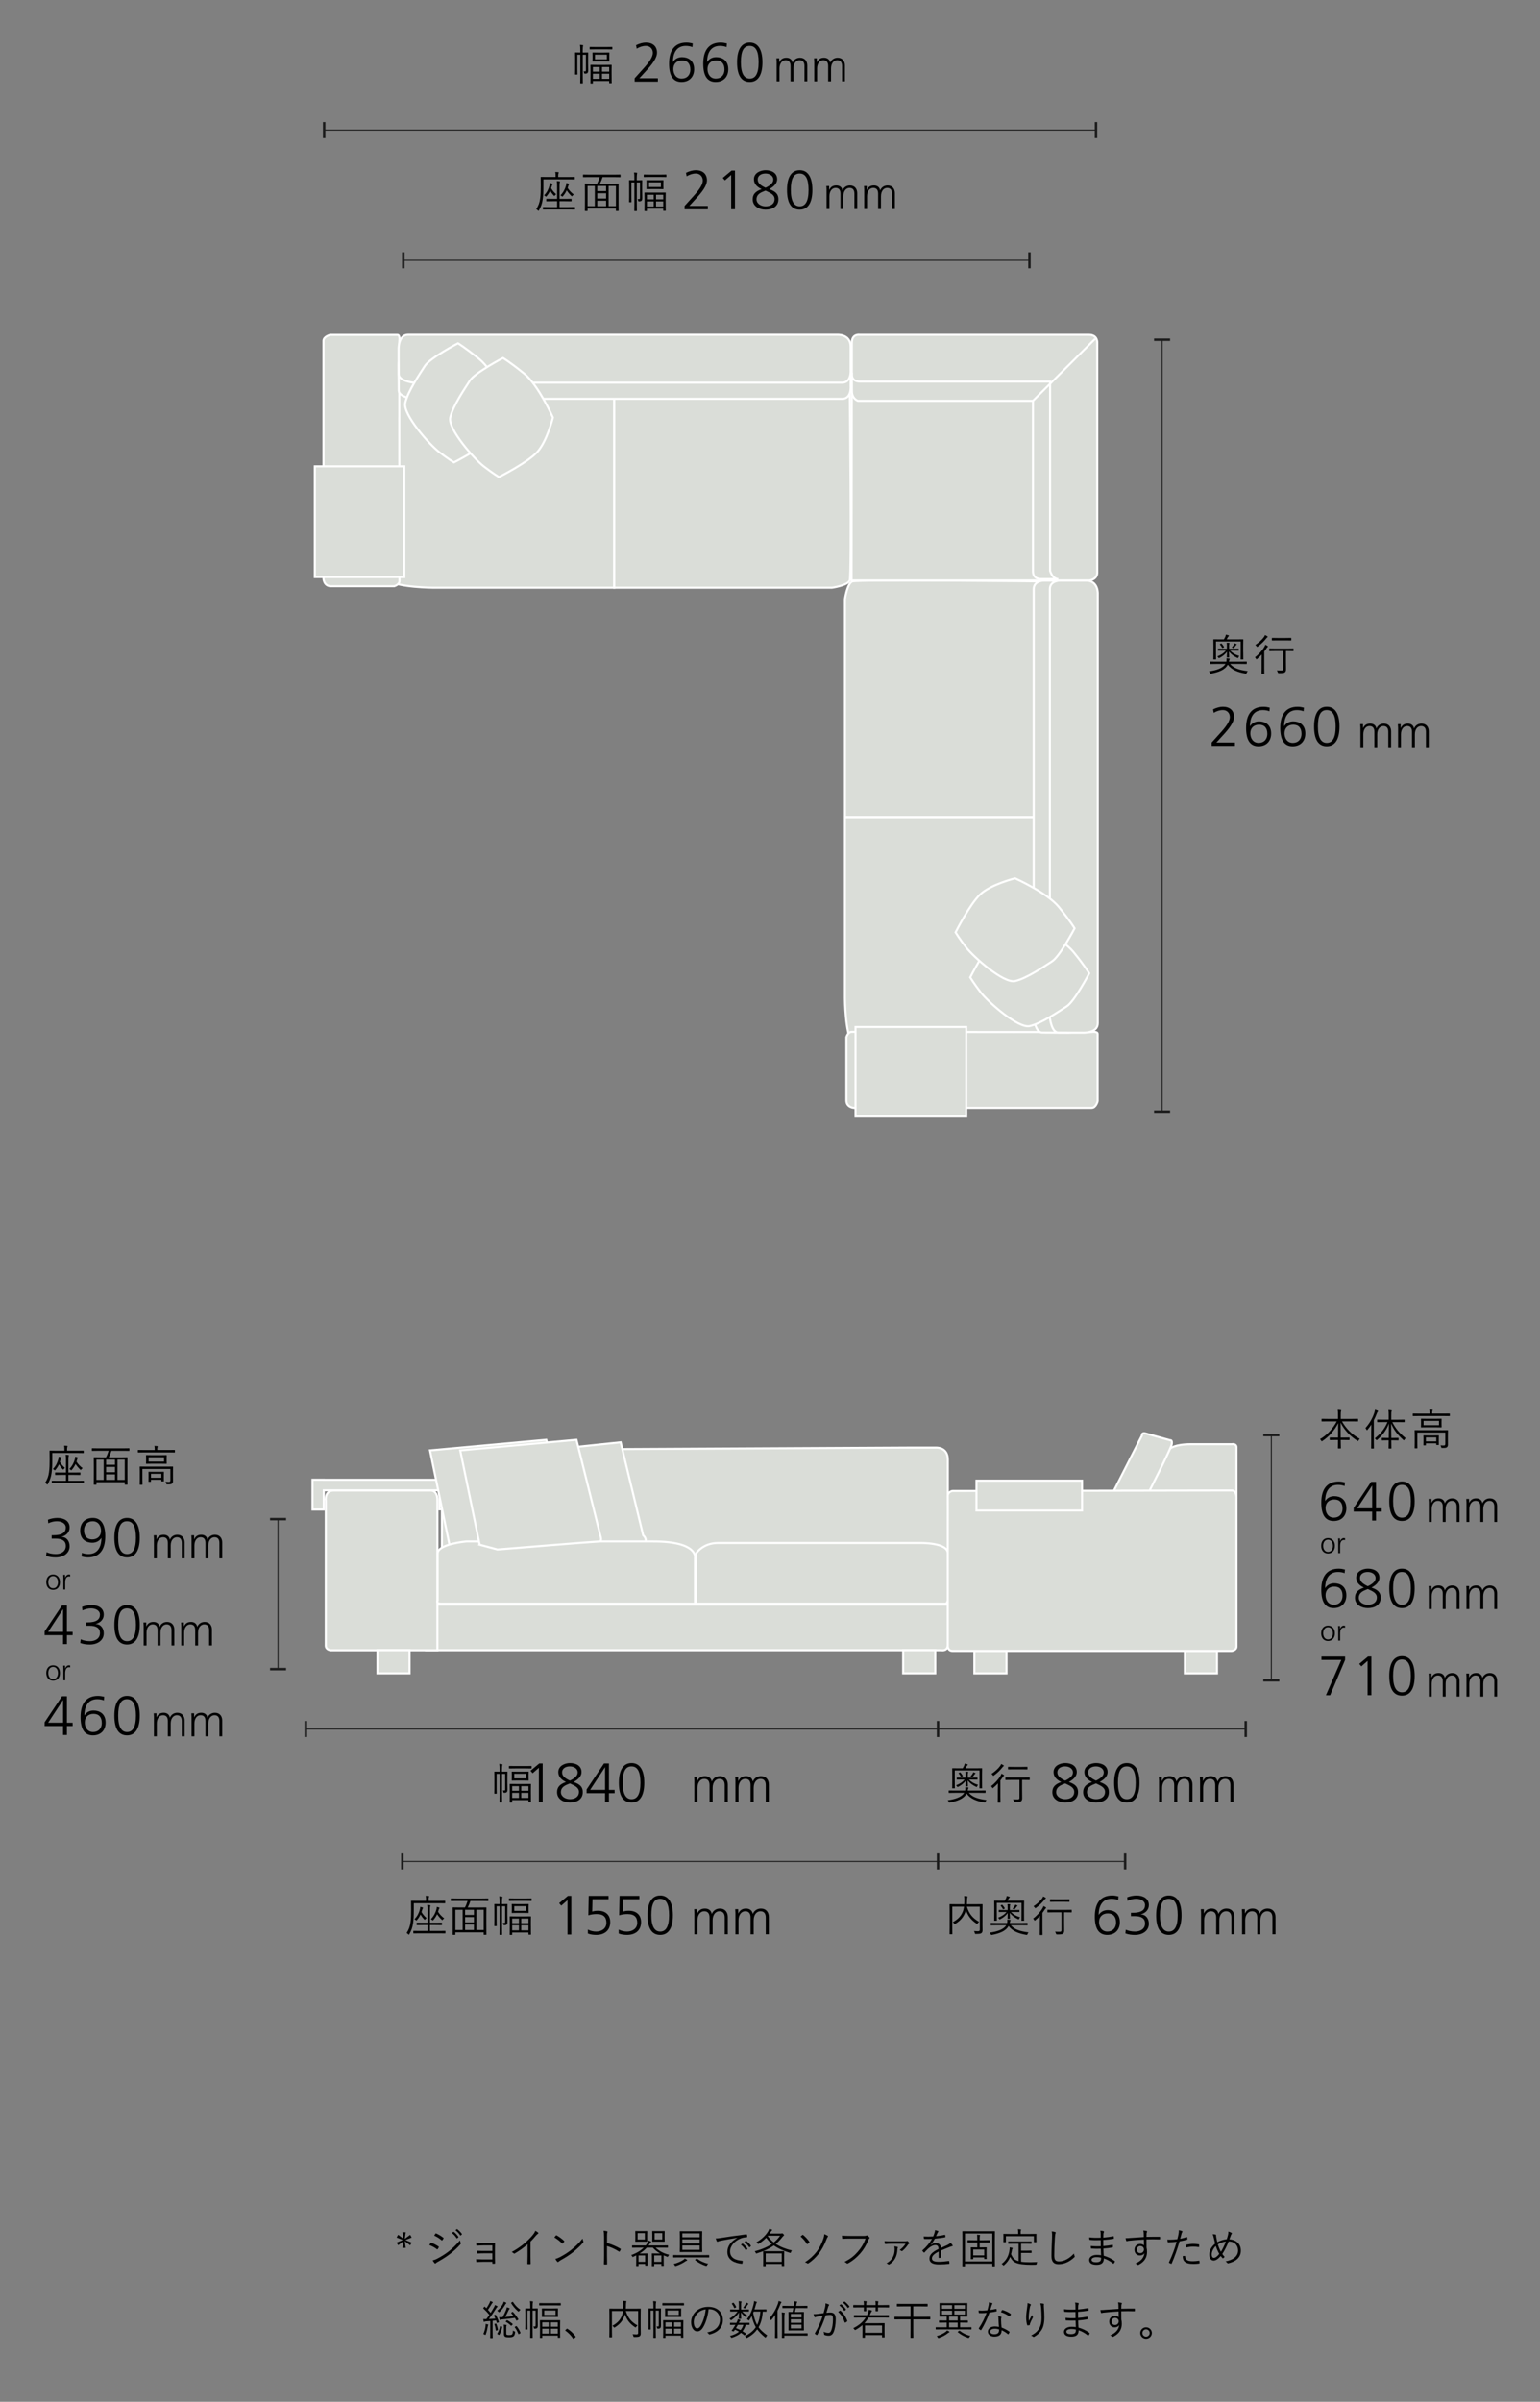 <?xml version="1.0" encoding="UTF-8"?>
<svg id="c" data-name="レイヤー_3" xmlns="http://www.w3.org/2000/svg" viewBox="0 0 750 1169.3">
  <rect x="0" y="0" width="750" height="1169.3" fill="#808080" stroke="none"/>
  <defs>
    <style>
      .d {
        stroke-width: .5px;
      }

      .d, .e {
        fill: none;
        stroke: #1c1c1c;
      }

      .e {
        stroke-width: 1.2px;
      }

      .f {
        fill: #1c1c1c;
      }

      .g {
        fill-rule: evenodd;
      }

      .g, .h {
        fill: #daddd8;
        stroke: #fff;
      }
    </style>
  </defs>
  <g>
    <path d="M197.15,1089.97l2.6-1.94.74,1.3-3.08,1.22,3.08,1.26-.74,1.28-2.6-2,.44,3.26h-1.54l.44-3.24-2.58,1.96-.76-1.28,3.08-1.26-3.08-1.22.76-1.32,2.58,1.98-.44-3.22h1.54l-.44,3.22Z"/>
    <path d="M209.71,1092.01c.08-.14.18-.18.34-.14,1.3.48,2.44,1.08,3.52,1.82.2.14.18.26.1.42-.14.28-.34.62-.52.86-.12.16-.22.18-.38.04-1.1-.86-2.36-1.52-3.68-2.02.26-.38.48-.78.62-.98ZM212.81,1099.67c1.84-.96,3.62-2,5.5-3.44,1.72-1.34,3.9-3.28,5.7-5.54.08.52.18.84.38,1.3.1.2.06.36-.1.54-1.68,1.96-3.42,3.48-5.28,4.9-1.78,1.38-3.74,2.56-5.84,3.74-.44.24-.76.46-.96.68-.18.18-.38.14-.56-.06-.26-.3-.64-.86-.94-1.34.7-.16,1.32-.38,2.1-.78ZM212.07,1087.45c.12-.18.18-.18.36-.1,1.24.52,2.4,1.26,3.48,2.08.18.14.16.22.06.4-.16.26-.38.64-.58.86-.12.14-.2.1-.36-.04-.98-.9-2.28-1.7-3.58-2.26.2-.28.42-.66.62-.94ZM220.78,1086.59c.08-.06.14-.06.22,0,.8.56,1.68,1.54,2.26,2.42.06.08.04.16-.04.22l-.58.48c-.1.08-.2.06-.26-.04-.58-.98-1.42-1.92-2.32-2.56l.72-.52ZM222.46,1085.27c.08-.06.14-.08.22-.02.8.62,1.7,1.5,2.28,2.34.06.1.04.16-.06.24l-.54.48c-.08.08-.16.08-.24-.04-.5-.82-1.36-1.8-2.3-2.5l.64-.5Z"/>
    <path d="M239.78,1093.15h-4.5c-.86,0-2.18.08-2.98.12-.2,0-.28-.04-.3-.3-.02-.3-.06-.68-.08-1.08,1.1.08,2.24.1,3.34.1h3.22c.78,0,1.62-.02,2.36-.04.22,0,.24.06.24.26-.02.84-.04,1.68-.04,2.48v4.24c0,.76.02,1.82.06,2.82,0,.22-.06.3-.28.3-.2.02-.56.02-.8.02-.2,0-.24-.04-.24-.22v-.7h-4.68c-.84,0-1.88.06-2.88.12-.2,0-.26-.04-.28-.28-.04-.28-.08-.72-.08-1.1,1.1.06,2.3.1,3.28.1h4.64v-3h-4.16c-.78,0-1.98.02-2.86.1-.22.02-.3-.04-.32-.3-.04-.26-.06-.66-.06-1.04,1.14.06,2.28.08,3.22.08h4.18v-2.68Z"/>
    <path d="M258.36,1098.43c0,1.2.02,2.34.06,3.62.02.18-.04.24-.2.24-.36.02-.8.02-1.16,0-.16,0-.2-.06-.2-.24.04-1.2.08-2.4.08-3.56v-5.92c-2.1,1.86-4.06,3.22-6.28,4.52-.18.1-.32.06-.46-.08-.26-.26-.62-.46-1-.64,2.48-1.36,4.56-2.8,6.22-4.22,1.52-1.3,2.94-2.72,3.88-3.86.84-1.02,1.2-1.62,1.38-2.26.54.28,1.08.6,1.38.9.2.2.16.44-.08.56-.24.12-.62.48-1.12,1.06-.84,1.02-1.56,1.82-2.5,2.76v7.12Z"/>
    <path d="M270.75,1088.33c.14-.14.24-.12.36-.04,1.12.62,2.44,1.56,3.6,2.66.14.14.16.22.06.38-.16.24-.52.7-.68.86-.12.14-.18.16-.32.02-1.18-1.16-2.5-2.18-3.8-2.96.26-.32.56-.68.78-.92ZM272.55,1098.93c2.16-1.14,3.92-2.22,5.78-3.72,2.02-1.66,3.68-3.14,5.4-5.38.08.56.2.94.34,1.32.12.26.1.42-.14.7-1.34,1.58-3.1,3.18-4.86,4.6-1.7,1.36-3.7,2.64-6,3.9-.54.32-.92.62-1.1.78-.2.18-.36.18-.54-.02-.3-.32-.66-.8-.98-1.36.78-.22,1.38-.46,2.1-.82Z"/>
    <path d="M295.64,1091.99c2.3.66,4.52,1.6,6.52,2.78.16.08.2.18.14.32-.14.36-.32.72-.48.98-.12.16-.2.2-.38.08-1.86-1.22-4-2.16-5.82-2.68v4.64c0,1.22.04,2.78.06,4.08.02.2-.04.26-.26.26-.3.02-.7.02-1.02,0-.22,0-.28-.06-.28-.28.06-1.28.08-2.84.08-4.06v-8.9c0-1.5-.08-2.52-.22-3.2.7.06,1.3.14,1.66.26.32.08.24.3.14.6-.12.34-.14.94-.14,2.22v2.9Z"/>
    <path d="M319.24,1094.23c1.78,1.68,4.2,2.96,6.64,3.46-.18.18-.36.44-.5.76-.14.34-.16.34-.52.2-.56-.2-1.12-.42-1.64-.66v2.16c0,2.24.04,2.72.04,2.82,0,.14-.02.16-.14.16h-.86c-.14,0-.16-.02-.16-.16v-.8h-3.48v.92c0,.14-.02.16-.16.16h-.84c-.14,0-.16-.02-.16-.16,0-.12.04-.52.04-2.84v-1.24c0-1.28-.04-1.7-.04-1.82,0-.14.02-.16.16-.16.1,0,.6.04,1.76.04h2.08c-1.36-.78-2.56-1.72-3.54-2.84h-2.94c-.86.98-1.94,1.92-3.46,2.84h2c1.1,0,1.58-.04,1.68-.04.14,0,.16.02.16.16,0,.12-.04.52-.04,1.68v1.14c0,2.3.04,2.68.04,2.8,0,.14-.02.16-.16.16h-.84c-.14,0-.16-.02-.16-.16v-.64h-3.22v.88c0,.14-.02.16-.16.16h-.84c-.14,0-.16-.02-.16-.16,0-.1.04-.58.04-2.88v-2.16c-.46.24-.96.46-1.48.7-.32.12-.32.14-.46-.18-.12-.28-.32-.52-.5-.68,2.72-.96,4.72-2.26,6.12-3.62h-2.94c-1.86,0-2.5.04-2.6.04-.14,0-.16-.02-.16-.16v-.8c0-.14.02-.16.16-.16.1,0,.74.04,2.6.04h3.9c.12-.16.26-.32.38-.5.44-.62.82-1.34.9-1.9.44.12.74.24,1.1.42.18.08.28.16.28.28s-.12.18-.26.28c-.18.14-.38.44-.76,1l-.3.42h6.7c1.86,0,2.48-.04,2.6-.04.14,0,.16.02.16.16v.8c0,.14-.02.16-.16.16-.12,0-.74-.04-2.6-.04h-3.3ZM315.18,1089.61c0,1.1.04,1.48.04,1.58,0,.14-.02.16-.16.16-.12,0-.54-.04-1.86-.04h-1.8c-1.34,0-1.76.04-1.86.04-.14,0-.16-.02-.16-.16,0-.12.04-.48.04-1.58v-1.72c0-1.1-.04-1.48-.04-1.58,0-.14.02-.16.16-.16.1,0,.52.04,1.86.04h1.8c1.32,0,1.74-.04,1.86-.04.14,0,.16.02.16.16,0,.1-.04.48-.04,1.58v1.72ZM314.05,1087.19h-3.52v3.12h3.52v-3.12ZM314.19,1098.03h-3.22v3.14h3.22v-3.14ZM323.68,1089.61c0,1.1.04,1.48.04,1.58,0,.14-.02.16-.16.16-.12,0-.56-.04-1.92-.04h-1.94c-1.34,0-1.78.04-1.9.04-.14,0-.16-.02-.16-.16,0-.12.04-.48.04-1.58v-1.72c0-1.1-.04-1.48-.04-1.58,0-.14.02-.16.16-.16.12,0,.56.04,1.9.04h1.94c1.36,0,1.8-.04,1.92-.04.14,0,.16.02.16.16,0,.1-.04.48-.04,1.58v1.72ZM322.1,1098.03h-3.48v3.14h3.48v-3.14ZM322.54,1087.19h-3.74v3.12h3.74v-3.12Z"/>
    <path d="M345.38,1098.87c0,.14-.02.16-.16.16-.1,0-.74-.04-2.6-.04h-12c-1.86,0-2.5.04-2.6.04-.14,0-.16-.02-.16-.16v-.86c0-.14.02-.16.16-.16.1,0,.74.04,2.6.04h12c1.86,0,2.5-.04,2.6-.04.14,0,.16.02.16.16v.86ZM334.46,1100.57c-.2.06-.4.16-.62.32-1.16.84-2.96,1.72-4.62,2.26-.14.04-.22.06-.28.06-.12,0-.18-.08-.3-.32-.14-.3-.34-.54-.54-.7,1.66-.4,3.68-1.26,4.76-2.04.24-.18.46-.36.62-.6.42.2.74.38.98.54.16.12.22.18.22.28,0,.08-.08.16-.22.2ZM341.94,1093.87c0,1.62.04,2.24.04,2.34,0,.16-.02.18-.16.18-.1,0-.76-.04-2.72-.04h-5.16c-1.94,0-2.6.04-2.72.04-.14,0-.16-.02-.16-.18,0-.1.04-.72.04-2.34v-5.12c0-1.62-.04-2.24-.04-2.36,0-.14.02-.16.16-.16.12,0,.78.04,2.72.04h5.16c1.96,0,2.62-.04,2.72-.04.14,0,.16.02.16.16,0,.12-.04.74-.04,2.36v5.12ZM340.74,1087.29h-8.44v1.92h8.44v-1.92ZM340.74,1090.21h-8.44v1.98h8.44v-1.98ZM340.74,1093.19h-8.44v2.14h8.44v-2.14ZM339.14,1099.67c.18-.14.24-.14.34-.06,1.34,1.04,3.32,2.02,5.4,2.46-.22.2-.4.44-.54.72-.14.26-.18.36-.32.36-.06,0-.14-.02-.26-.06-1.72-.46-3.82-1.64-5.18-2.72-.14-.1-.12-.16.1-.34l.46-.36Z"/>
    <path d="M359.1,1089.47c-3,.48-5.6.9-8.12,1.42-.72.14-.96.22-1.2.34-.14.06-.26.14-.38.14s-.22-.08-.28-.18c-.2-.4-.38-.88-.56-1.42.72,0,1.24-.06,2.48-.24,2.98-.48,7.04-1.08,12.4-1.74.2-.02.3.04.34.16.06.26.12.74.12,1,0,.18-.06.22-.26.24-1.08.06-1.88.18-2.92.6-2.92,1.16-5.16,3.62-5.16,6.3,0,3.32,2.9,4.3,5.82,4.54.26.02.32.06.32.22,0,.22-.06.68-.12.96-.04.22-.1.3-.32.28-3.38-.3-7.02-1.74-7.02-5.78,0-2.82,1.74-5.14,4.88-6.8l-.02-.04ZM361.54,1092.29c.06-.04.12-.04.2.02.8.56,1.68,1.54,2.26,2.42.06.08.04.16-.04.22l-.58.48c-.1.08-.2.06-.26-.04-.58-.98-1.42-1.92-2.32-2.56l.74-.54ZM363.2,1090.99c.08-.06.14-.08.22-.02.8.62,1.7,1.5,2.28,2.34.06.1.04.16-.06.24l-.54.48c-.08.08-.16.08-.24-.04-.5-.82-1.36-1.8-2.3-2.5l.64-.5Z"/>
    <path d="M380.26,1087.39c.24,0,.36-.02.46-.06.08-.04.12-.06.2-.06.14,0,.26.08.56.36.28.28.36.4.36.52,0,.16-.1.24-.24.34-.14.1-.3.24-.52.52-1.02,1.32-2.06,2.44-3.26,3.42,2.16,1.42,4.76,2.42,7.84,3.2-.2.26-.36.5-.48.82-.14.4-.14.42-.52.3-3.08-.98-5.66-2.06-7.78-3.58-2.08,1.5-4.64,2.7-8.28,3.84-.38.12-.42.1-.56-.26-.12-.3-.28-.56-.48-.76,3.54-.92,6.24-2.1,8.36-3.56-1.04-.86-1.94-1.84-2.76-3-1,1.04-2.16,2-3.6,2.92-.14.08-.22.14-.28.14-.08,0-.14-.08-.28-.28-.18-.24-.4-.44-.62-.58,2.6-1.44,4.52-3.36,5.68-5.24.34-.56.5-.96.58-1.3.48.1.86.22,1.18.34.18.08.22.18.22.26,0,.12-.08.18-.2.26-.08.06-.2.18-.42.52-.2.32-.4.62-.62.92h5.46ZM381.9,1099.71c0,2.78.04,3.22.04,3.32,0,.14-.02.16-.16.16h-.92c-.14,0-.16-.02-.16-.16v-.82h-7.8v.92c0,.12-.02.14-.16.14h-.92c-.14,0-.16-.02-.16-.14s.04-.58.04-3.36v-1.52c0-1.52-.04-2.02-.04-2.14,0-.14.02-.16.16-.16.12,0,.78.04,2.66.04h4.66c1.88,0,2.52-.04,2.64-.04.14,0,.16.02.16.16,0,.12-.04.6-.04,1.88v1.72ZM380.7,1097.05h-7.8v4.1h7.8v-4.1ZM373.99,1088.45l-.12.14c.84,1.22,1.84,2.24,2.98,3.14,1.22-.98,2.22-2.08,3.06-3.28h-5.92Z"/>
    <path d="M390.77,1088.11c.14-.14.22-.16.38,0,1.06.86,2.14,1.96,3.02,3.28.1.16.1.26-.04.4-.22.22-.58.54-.84.7-.12.08-.26.08-.36-.1-.84-1.38-1.82-2.52-3.04-3.56.32-.26.72-.58.88-.72ZM403.1,1088.49c.24.16.18.32,0,.56-.2.28-.34.52-.6,1.2-1.08,2.8-2.42,5.26-3.76,6.92-1.4,1.82-3.32,3.64-5.04,4.72-.2.12-.36.14-.54-.02-.24-.2-.66-.4-1.16-.52,2.3-1.42,4.12-3.14,5.58-4.96,1.36-1.72,2.62-4.14,3.42-6.48.24-.74.4-1.34.44-2.22.64.22,1.28.54,1.66.8Z"/>
    <path d="M413.86,1089.83c-1.18,0-2.28.04-3.36.12-.24.02-.32-.06-.36-.32-.02-.28-.08-.9-.1-1.24,1.24.12,2.36.16,3.84.16h7.08c.58,0,.78-.06,1-.18.16-.1.36-.08.52.02.34.24.66.54.9.82.16.22.14.44-.06.62-.18.16-.3.36-.44.68-.96,2.54-2.36,4.8-3.92,6.56-1.62,1.82-3.46,3.46-5.94,4.82-.24.16-.5.16-.68-.04-.24-.24-.62-.5-1.04-.68,3.06-1.52,4.78-3.02,6.46-4.94,1.5-1.68,2.92-3.9,3.76-6.4h-7.66Z"/>
    <path d="M433.8,1092.37c-1.06,0-1.66.06-2.54.12-.16.02-.28-.02-.32-.16-.06-.26-.12-.82-.16-1.26.98.1,1.74.12,2.92.12h6.7c.86,0,1.08-.04,1.24-.14.16-.08.28-.08.44.06.22.18.52.52.72.82.12.2.08.38-.12.46s-.36.2-.44.34c-.78,1.2-1.88,2.42-2.82,3.14-.16.14-.28.12-.42,0-.24-.2-.5-.38-.86-.48,1.12-.8,2.2-1.9,2.88-3.02h-7.22ZM437.08,1093.91c.24.1.28.2.14.42-.1.14-.18.36-.18.72-.08,3.36-1.48,5.92-3.88,7.32-.2.14-.34.16-.5.02-.22-.2-.58-.42-.92-.54,2.78-1.44,3.98-3.88,3.98-6.86,0-.5-.02-.76-.18-1.36.54.04,1.2.14,1.54.28Z"/>
    <path d="M458.38,1098.95c0,.16-.04.22-.22.24-.2.04-.6.08-.86.08-.12,0-.18-.1-.18-.24,0-.88,0-1.86.02-2.88-2.2,1.1-3.28,2.12-3.28,3.32s1.1,1.66,3.42,1.66c1.66,0,3.3-.2,4.76-.4.1-.02.18,0,.22.14.06.3.12.7.12.98,0,.18-.08.26-.16.28-1.42.18-3.06.28-4.94.28-2.8,0-4.62-.72-4.62-2.86,0-1.68,1.1-3.04,4.42-4.66-.04-1.36-.5-1.9-1.68-1.88-.86.02-2,.52-3.28,1.62-.72.68-1.2,1.2-1.9,1.94-.12.14-.2.14-.3.04-.2-.18-.54-.56-.7-.78-.06-.12-.08-.16.04-.28,1.82-1.58,3.48-3.52,4.64-5.56-1.24.08-2.46.08-3.72.04-.16,0-.2-.06-.22-.2-.04-.24-.1-.68-.12-1,1.46.08,3.02.08,4.64-.02.24-.6.52-1.26.72-2,.1-.34.18-.64.16-1.08.58.1,1.16.28,1.5.44.2.1.2.3.04.44-.08.08-.2.22-.36.56-.24.5-.42.92-.68,1.52,1.4-.14,2.84-.36,4.22-.66.16-.04.2-.04.24.08.04.28.1.56.12.88,0,.14-.04.2-.26.24-1.58.28-3.28.5-4.88.66-.68,1.22-1.32,2.16-2.04,2.98l.02.04c.84-.6,1.72-.86,2.5-.86,1.48,0,2.36.78,2.52,2.34.98-.44,2.12-.96,3.12-1.44.58-.28,1.1-.6,1.52-1.02.46.4.86.92.98,1.16.16.3,0,.42-.2.46-.24.04-.64.14-1.1.32-1.52.64-2.78,1.1-4.24,1.72v3.36Z"/>
    <path d="M484.5,1095.73c0,6.16.04,7.32.04,7.44,0,.14-.02.16-.16.16h-.94c-.14,0-.16-.02-.16-.16v-1.12h-13.32v1.12c0,.14-.02.16-.16.16h-.96c-.14,0-.16-.02-.16-.16,0-.12.04-1.26.04-7.44v-4.02c0-4.02-.04-5.22-.04-5.32,0-.14.02-.16.16-.16.12,0,.8.04,2.78.04h9.98c2,0,2.66-.04,2.78-.04.14,0,.16.02.16.16,0,.1-.04,1.3-.04,4.74v4.6ZM483.28,1087.37h-13.32v13.6h13.32v-13.6ZM482.06,1091.57c0,.14-.02.16-.16.16-.1,0-.74-.04-2.68-.04h-2.12v2.44h.96c1.62,0,2.16-.04,2.28-.04.14,0,.16.02.16.18,0,.1-.04.5-.04,1.4v1.4c0,2.04.04,2.46.04,2.58s-.02.14-.16.14h-.86c-.14,0-.16-.02-.16-.14v-.66h-5.36v.7c0,.14-.02.16-.16.16h-.86c-.14,0-.16-.02-.16-.16,0-.1.04-.52.04-2.6v-1.28c0-1.04-.04-1.44-.04-1.54,0-.16.02-.18.16-.18.1,0,.64.04,2.26.04h.74v-2.44h-1.9c-1.94,0-2.58.04-2.68.04-.14,0-.16-.02-.16-.16v-.8c0-.14.02-.16.16-.16.1,0,.74.04,2.68.04h1.9v-.94c0-.86-.02-1.32-.12-1.76.4.02.86.06,1.24.12.14.02.24.08.24.16,0,.1-.04.2-.1.34-.08.2-.1.44-.1,1.12v.96h2.12c1.94,0,2.58-.04,2.68-.04.14,0,.16.02.16.16v.8ZM479.32,1095.13h-5.36v2.88h5.36v-2.88Z"/>
    <path d="M497.28,1101.11c1.16.18,2.62.26,4.52.26,1,0,2.14-.04,3.32-.1-.14.28-.22.56-.28.84-.08.4-.08.42-.48.44-.64.02-1.26.04-1.88.04-7.9-.02-9.18-1.28-10.5-3.86-.66,1.66-1.62,2.88-2.94,4.02-.14.12-.22.2-.28.2-.08,0-.14-.08-.28-.24-.2-.24-.42-.42-.68-.54,2.06-1.52,3.5-3.7,3.86-6.96.06-.46.08-.74.06-1.12.46.06.82.14,1.16.22.24.06.3.12.3.22,0,.12-.08.22-.14.32-.08.1-.16.28-.2.5-.12.74-.26,1.42-.44,2.04.74,1.76,1.56,2.86,3.68,3.44v-8.48h-2.16c-2,0-2.64.04-2.74.04-.16,0-.18-.02-.18-.16v-.84c0-.14.02-.16.18-.16.1,0,.74.04,2.74.04h5.56c1.98,0,2.64-.04,2.74-.04.14,0,.16.02.16.16v.84c0,.14-.02.16-.16.16-.1,0-.76-.04-2.74-.04h-2.2v3.36h2.98c1.42,0,1.84-.04,1.96-.04.14,0,.16.02.16.16v.84c0,.14-.02.16-.16.16-.12,0-.54-.04-1.96-.04h-2.98v4.32ZM504.72,1089.37c0,1.7.04,1.94.04,2.06,0,.14-.02.16-.16.16h-.92c-.14,0-.16-.02-.16-.16v-2.76h-13.64v2.76c0,.14-.02.16-.16.16h-.92c-.14,0-.16-.02-.16-.16,0-.12.04-.36.04-2.06v-.62c0-.66-.04-.94-.04-1.06s.02-.14.16-.14c.1,0,.78.04,2.76.04h4.32v-.28c0-1.02-.02-1.56-.14-2.04.54.02.92.04,1.3.1.16.02.24.08.24.16,0,.14-.06.22-.12.36-.08.2-.08.5-.08,1.42v.28h4.74c1.98,0,2.66-.04,2.78-.04.14,0,.16.02.16.14s-.04.4-.04.92v.76Z"/>
    <path d="M513.82,1086.63c.22.06.32.16.32.3,0,.16-.08.32-.16.52-.08.24-.16.86-.24,2.06-.18,3.02-.3,5.76-.3,8.52,0,2.24.62,2.92,2.36,2.92,2.54,0,5.14-1.54,7.2-3.82.06.46.22.86.34,1.16.04.12.08.2.08.28,0,.12-.06.22-.24.38-2.1,2.02-4.76,3.36-7.62,3.36-2.26,0-3.48-1.08-3.48-4.02s.18-6.1.28-8.92c.04-1.24.06-2.1-.16-3.02.6.06,1.22.14,1.62.28Z"/>
    <path d="M536.12,1094.75c-1.54.06-3.16.06-4.6-.06-.16,0-.2-.06-.22-.24-.04-.26-.06-.74-.06-1.02,1.48.18,3.28.22,4.84.14,0-.98-.02-2.02-.02-2.98-1.94.08-3.66.06-5.3-.1-.12-.02-.16-.06-.18-.2-.04-.3-.08-.6-.08-1.04,1.76.22,3.64.24,5.56.16,0-.82-.02-1.38-.02-2.12-.02-.58-.06-.92-.18-1.32.66.06,1.2.14,1.58.26.22.08.28.3.18.46-.14.22-.22.52-.24.92-.04.64-.04,1.08-.06,1.76,1.82-.14,3.46-.4,4.88-.66.16-.04.2,0,.22.14.04.32.06.64.06.88,0,.16-.08.2-.14.2-1.56.26-3.18.46-5.02.58,0,.98,0,2.02.02,2.96,1.54-.1,2.88-.28,4.42-.58.14-.04.2,0,.22.1,0,.24.02.62.02.96,0,.12-.06.18-.2.2-1.42.26-2.82.44-4.42.54,0,1.24.06,2.28.14,3.48,1.8.5,3.68,1.34,5.34,2.58.1.08.14.16.08.34-.08.26-.3.64-.5.86-.1.12-.18.14-.3.06-1.62-1.26-2.96-2-4.56-2.54.02,2.24-1.16,3.12-3.58,3.12s-3.54-.9-3.54-2.38c0-1.3,1.36-2.44,3.68-2.44.8,0,1.52.06,2.1.16-.06-1.14-.1-2.02-.12-3.18ZM534.13,1098.87c-1.68,0-2.52.54-2.52,1.26,0,.84.78,1.24,2.24,1.24.92,0,1.68-.2,2.04-.62.24-.3.42-.8.36-1.62-.7-.16-1.4-.26-2.12-.26Z"/>
    <path d="M564.98,1090.03c0,.18-.06.2-.26.2-2.14-.06-4.1-.08-6.36,0,0,1.26,0,2.64.02,3.98.16.62.24,1.34.24,2.1,0,2.52-1.08,4.66-3.9,6.18-.2.12-.36.18-.46.18-.12,0-.24-.06-.36-.16-.22-.2-.58-.44-.92-.56,2.86-1.18,4.18-3.02,4.36-5.04-.44.76-1.3,1.14-2.2,1.14-1.38,0-2.64-.92-2.64-2.82,0-1.7,1.26-2.78,2.74-2.78.76,0,1.46.22,1.88.68-.02-.98-.02-1.88-.04-2.82-2.86.16-5.56.36-7.46.6-.48.06-.72.2-.88.2-.12,0-.2-.06-.24-.2-.12-.26-.22-.74-.32-1.28.68.04,1.34-.02,2.52-.12,1.62-.12,3.68-.26,6.34-.42-.02-.82-.02-1.22-.04-1.86-.02-.5-.06-.82-.2-1.34.6.04,1.18.14,1.52.22.22.06.36.16.36.3,0,.12-.06.22-.14.36-.08.14-.12.28-.14.54-.04.44-.04.82-.04,1.7,2.22-.06,4.18-.06,6.4-.06.18,0,.22.02.22.22v.86ZM553.67,1095.19c0,1.1.72,1.72,1.62,1.72,1.12,0,1.82-.86,1.82-1.76,0-1-.74-1.7-1.78-1.7-.88,0-1.66.66-1.66,1.74Z"/>
    <path d="M577.94,1089.11c.16-.04.22,0,.24.14.04.24.08.58.1.82.02.2-.02.26-.2.3-1.3.36-2.4.62-3.62.82-1.2,4.06-2.42,7.54-3.84,10.78-.08.18-.16.18-.3.12-.16-.06-.68-.3-.94-.44-.1-.06-.12-.16-.08-.26,1.66-3.52,2.8-6.64,3.74-9.98-1.3.14-2.68.22-4.04.24-.24,0-.28-.02-.32-.2-.04-.28-.1-.7-.16-1.1.38.04.72.04,1.26.04.94,0,2.32-.08,3.6-.24.28-1.06.44-1.78.58-2.52.1-.56.2-1.22.16-1.88.56.1,1.18.28,1.6.46.1.04.16.12.16.22s-.06.2-.16.32c-.14.18-.22.36-.32.78-.24.82-.42,1.64-.64,2.4.94-.16,2.06-.46,3.18-.82ZM576.94,1098.27c.16,0,.2.04.22.2.14,1.8,1.26,2.4,3.78,2.4,1.02,0,2.14-.14,2.96-.26.16-.02.22-.02.24.14.04.24.08.68.08.96,0,.2-.06.24-.22.26-.62.1-1.66.2-2.62.2-2.16,0-3.5-.28-4.4-1.1-.7-.6-.96-1.5-.98-2.7.34-.06.72-.1.94-.1ZM577.44,1093.13c0-.18.04-.24.26-.3,1.16-.26,2.32-.42,3.5-.42.82,0,1.7.1,2.48.2.24.04.28.1.3.22.02.2.04.62.02.88-.02.24-.08.3-.26.26-.86-.14-1.72-.22-2.56-.22-1.24,0-2.48.18-3.68.44-.04-.34-.06-.82-.06-1.06Z"/>
    <path d="M598.1,1087.91c.12-.54.16-.96.1-1.48.7.16,1.18.4,1.54.6.26.16.24.36.08.56-.2.24-.26.4-.4.78-.18.48-.38.98-.7,1.84,3.46.22,5.6,2.36,5.6,5.46,0,3.56-2.74,5.42-6.1,6.2-.28.06-.38,0-.52-.2-.2-.28-.48-.54-.84-.74,3.58-.64,6.1-2.42,6.1-5.3,0-1.86-1.08-4.34-4.58-4.4-.98,2.46-2,4.4-3.1,6.1.3.46.66.88,1.12,1.38-.22.28-.4.48-.66.66-.1.08-.24.1-.38-.04-.26-.28-.56-.62-.86-1.02-1.26,1.48-2.38,2.22-3.46,2.22-1.02,0-2.1-.86-2.1-2.88s1.02-3.8,2.86-5.38c-.2-.78-.44-1.82-.64-2.7-.18-.8-.34-1.36-.58-1.86.58.02,1.12.1,1.44.2.24.08.26.2.24.42-.02.28.02.54.08.94.16.86.34,1.7.5,2.34,1.28-.74,3.04-1.32,4.58-1.42.28-.74.5-1.48.68-2.28ZM590.13,1097.55c0,1.04.44,1.66.98,1.66.72,0,1.56-.48,2.68-1.94-.7-1.22-1.28-2.58-1.68-3.84-1.22,1.16-1.98,2.74-1.98,4.12ZM594.6,1096.27c.72-1.1,1.68-3.06,2.44-5-1.28.12-2.84.68-3.94,1.4.4,1.28.96,2.66,1.5,3.6Z"/>
    <path d="M241.17,1126.97c.22-.08.24-.08.32.06.62,1.12,1.08,2.18,1.46,3.36.04.16.02.2-.22.3l-.44.16c-.28.1-.3.1-.34-.06l-.36-1.12c-.56.08-1.12.14-1.68.2v5.36c0,2.18.04,2.82.04,2.92,0,.14-.02.14-.16.14h-.9c-.14,0-.16,0-.16-.14,0-.12.04-.74.04-2.92v-5.26c-.72.06-1.4.12-2.04.16-.44.04-.62.1-.78.18-.08.04-.14.08-.22.08-.1,0-.16-.1-.2-.26-.06-.3-.12-.66-.16-1.12.44.06.78.08,1.28.06h.2c.52-.68,1.02-1.38,1.48-2.08-.9-1.12-1.86-2.14-2.9-3.08-.12-.12-.1-.16.06-.36l.32-.42c.14-.18.18-.18.3-.08l.78.74c.54-.8,1.08-1.68,1.48-2.52.24-.52.32-.72.4-1.06.36.14.72.3,1.04.48.14.08.2.14.2.24s-.06.16-.16.22c-.14.1-.22.2-.34.42-.7,1.18-1.22,2-1.88,2.96.44.46.88.96,1.34,1.5.52-.82,1-1.64,1.5-2.5.28-.5.46-.88.6-1.32.34.16.72.32,1.04.5.14.08.2.14.2.24,0,.12-.06.18-.18.26-.2.16-.36.38-.68.9-1.14,1.78-2.24,3.44-3.36,4.9,1.02-.04,2.06-.12,3.18-.22-.2-.48-.44-.94-.68-1.4-.06-.12-.06-.16.16-.26l.42-.16ZM237.68,1132.07c-.06.08-.12.38-.18.74-.18,1.08-.44,2.34-.94,3.68-.06.18-.12.26-.2.26-.06,0-.14-.04-.26-.12-.18-.12-.52-.26-.7-.3.56-1.34.9-2.62,1.04-3.7.06-.5.08-.82.06-1.22.42.06.78.14,1,.2.2.06.28.12.28.2,0,.1-.04.16-.1.26ZM241.41,1131.27c.22-.06.24-.06.32.1.32.78.62,1.88.78,2.82.02.16.02.2-.24.28l-.46.14c-.28.08-.32.06-.34-.12-.12-.96-.34-2.02-.66-2.86-.06-.14-.04-.18.2-.26l.4-.1ZM246.39,1121.53c-.14.1-.26.32-.4.56-.68,1.18-1.46,2.36-2.64,3.44-.14.12-.22.18-.28.18-.1,0-.18-.08-.32-.24-.18-.2-.4-.38-.62-.48,1.24-.92,2.2-2.24,2.72-3.16.22-.4.42-.92.5-1.26.4.14.78.3,1.02.44.16.08.22.14.22.24,0,.12-.06.18-.2.28ZM244.35,1132.65c.24.06.26.1.22.26-.26,1.36-.72,2.62-1.36,3.74-.08.14-.14.14-.36.02l-.46-.26c-.26-.16-.26-.18-.2-.28.64-.98,1.12-2.3,1.34-3.5.02-.16.06-.16.32-.1l.5.12ZM249.49,1125.59c.16-.12.2-.12.32,0,.98,1,1.88,2.26,2.64,3.5.08.12.06.14-.14.28l-.48.32c-.12.08-.2.12-.24.12-.06,0-.1-.06-.14-.14-.2-.4-.44-.82-.7-1.22-1.84.28-3.88.52-6.16.74-.46.04-.66.1-.78.18s-.18.1-.26.1-.14-.06-.2-.22c-.1-.3-.22-.72-.3-1.12.58.02,1.2.02,1.76-.02.66-1.18,1.34-2.68,1.64-3.44.18-.44.32-.92.36-1.36.46.12.82.24,1.14.38.14.06.26.14.26.28,0,.1-.06.16-.18.26-.14.12-.28.32-.38.56-.42,1-1.08,2.28-1.64,3.24,1.58-.14,2.84-.28,4.14-.46-.38-.5-.76-.98-1.14-1.42-.1-.12-.1-.16.1-.3l.38-.26ZM246.55,1135.89c0,.46.06.7.32.8.24.12.58.14,1.12.14.62,0,1.02-.06,1.3-.26.36-.26.48-.86.52-1.96.22.18.46.3.74.42.32.14.34.16.3.52-.16,1.18-.42,1.68-.88,1.94-.48.3-1.06.4-2,.4-.88,0-1.42-.04-1.82-.2-.36-.16-.72-.52-.72-1.34v-3.2c0-.48-.02-.92-.1-1.42.34.02.86.08,1.2.14.14.02.2.08.2.16,0,.1-.04.14-.08.24-.06.12-.1.36-.1.96v2.66ZM249.17,1132.17c-.18.18-.22.18-.34.06-.8-.8-1.6-1.38-2.44-1.84-.14-.08-.16-.12.02-.32l.32-.34c.14-.16.2-.18.32-.12.86.44,1.76,1.06,2.56,1.76.14.14.14.16.02.32l-.46.48ZM249.53,1120.71c.18-.12.22-.12.3.02.98,1.52,2.02,2.7,3.64,3.78-.22.16-.46.38-.64.62-.12.18-.2.26-.28.26s-.16-.06-.3-.18c-1.38-1.2-2.42-2.42-3.32-3.92-.08-.12-.06-.16.16-.3l.44-.28ZM251.31,1132.51c.2-.1.24-.1.32,0,.76.94,1.38,2,1.86,3.18.06.14.04.18-.18.3l-.48.28c-.24.14-.3.14-.36,0-.48-1.22-1.08-2.32-1.76-3.24-.08-.12-.08-.18.16-.3l.44-.22Z"/>
    <path d="M261.87,1129.39c0,.88.04,1.82.04,2.68,0,.62-.06,1-.28,1.24-.22.28-.54.38-1.2.38q-.36.02-.42-.34c-.04-.28-.1-.5-.26-.76.32.04.48.06.72.06.28,0,.38-.14.38-.7v-7.04h-1.48v9.74c0,2.3.04,3.28.04,3.38,0,.14-.02.16-.16.16h-.88c-.14,0-.16-.02-.16-.16,0-.12.04-1.08.04-3.36v-9.76h-1.38v6.7c0,1.6.04,2.26.04,2.36,0,.14-.02.16-.16.16h-.78c-.14,0-.16-.02-.16-.16,0-.12.04-.7.04-2.34v-5.22c0-1.64-.04-2.26-.04-2.36,0-.16.02-.18.16-.18.12,0,.54.04,1.88.04h.4v-.92c0-1.34-.02-1.9-.14-2.68.52.02.84.06,1.24.12.16.02.22.08.22.16,0,.12-.04.22-.08.4-.06.24-.12.72-.12,1.96v.96h.5c1.36,0,1.78-.04,1.88-.04.14,0,.16.02.16.18,0,.1-.04.8-.04,2.44v2.9ZM273.11,1122.25c0,.14-.02.16-.16.16-.12,0-.76-.04-2.68-.04h-4.86c-1.9,0-2.54.04-2.64.04-.16,0-.18-.02-.18-.16v-.82c0-.16.02-.18.18-.18.1,0,.74.04,2.64.04h4.86c1.92,0,2.56-.04,2.68-.04.14,0,.16.02.16.18v.82ZM272.77,1134.17c0,3.14.04,3.64.04,3.76,0,.14-.02.16-.16.16h-.84c-.14,0-.16-.02-.16-.16v-.86h-7.56v.96c0,.14-.02.16-.14.16h-.84c-.14,0-.16-.02-.16-.16,0-.1.04-.6.04-3.8v-1.92c0-1.92-.04-2.44-.04-2.56,0-.14.02-.16.16-.16.12,0,.76.04,2.62.04h4.28c1.88,0,2.52-.04,2.64-.04.14,0,.16.02.16.12s-.04.64-.04,2.34v2.12ZM271.71,1126.53c0,.94.04,1.22.04,1.32,0,.14-.02.16-.16.16-.1,0-.64-.04-2.3-.04h-2.94c-1.64,0-2.2.04-2.3.04-.14,0-.16-.02-.16-.16,0-.1.04-.38.04-1.32v-1.18c0-.96-.04-1.2-.04-1.32,0-.14.02-.16.16-.16.1,0,.66.04,2.3.04h2.94c1.66,0,2.2-.04,2.3-.04.14,0,.16.02.16.16,0,.1-.04.36-.04,1.32v1.18ZM267.23,1130.61h-3.14v2.14h3.14v-2.14ZM267.23,1133.71h-3.14v2.38h3.14v-2.38ZM270.57,1124.85h-5.52v2.18h5.52v-2.18ZM271.65,1130.61h-3.34v2.14h3.34v-2.14ZM271.65,1133.71h-3.34v2.38h3.34v-2.38Z"/>
    <path d="M275.98,1133.81c.08-.08.16-.12.22-.12s.12.04.22.12c1.46.92,2.68,2.04,3.84,3.6.08.12.1.18.1.24,0,.08-.02.14-.14.24l-.72.6c-.1.08-.16.12-.2.12-.08,0-.14-.02-.22-.16-1.04-1.5-2.32-2.82-3.68-3.74-.1-.06-.14-.1-.14-.14,0-.06.02-.1.1-.2l.62-.56Z"/>
    <path d="M312.01,1132.85c0,1.6.04,2.56.04,3.2,0,.6-.14,1.02-.52,1.32-.32.26-.88.38-2.56.38-.38,0-.4,0-.5-.4-.08-.36-.22-.7-.4-.94.64.06,1.42.1,1.82.1.7-.02.9-.18.9-.76v-10.64h-6c1.06,3.46,2.78,5.4,5.7,7.04-.28.2-.52.42-.7.7-.12.18-.18.26-.26.26s-.16-.06-.3-.16c-2.32-1.54-3.9-3.38-4.88-6.24-.1.38-.22.76-.36,1.08-.78,1.94-1.88,3.62-4.52,5.26-.14.1-.22.16-.28.16-.08,0-.14-.08-.26-.24-.22-.3-.42-.5-.68-.68,2.7-1.44,3.88-3.08,4.62-4.86.28-.66.46-1.46.58-2.32h-5.44v9.7c0,2,.04,2.84.04,2.94,0,.14-.02.16-.16.16h-.98c-.14,0-.16-.02-.16-.16,0-.1.04-.92.04-3.04v-7.52c0-2.12-.04-2.98-.04-3.08,0-.14.02-.16.16-.16.12,0,.8.04,2.8.04h3.86c.04-.62.06-1.24.06-1.86,0-.66-.02-1.4-.12-1.98.44.02.9.06,1.34.12.16.02.22.1.22.2,0,.12-.06.24-.1.38-.06.2-.1.6-.12,1.5,0,.48-.02,1.06-.08,1.64h4.32c2,0,2.7-.04,2.8-.04.14,0,.16.02.16.16,0,.1-.04,1.04-.04,3.16v5.58Z"/>
    <path d="M321.87,1129.39c0,.88.04,1.82.04,2.68,0,.62-.06,1-.28,1.24-.22.28-.54.38-1.2.38q-.36.02-.42-.34c-.04-.28-.1-.5-.26-.76.32.04.48.06.72.06.28,0,.38-.14.38-.7v-7.04h-1.48v9.74c0,2.3.04,3.28.04,3.38,0,.14-.02.16-.16.16h-.88c-.14,0-.16-.02-.16-.16,0-.12.04-1.08.04-3.36v-9.76h-1.38v6.7c0,1.6.04,2.26.04,2.36,0,.14-.02.16-.16.16h-.78c-.14,0-.16-.02-.16-.16,0-.12.04-.7.04-2.34v-5.22c0-1.64-.04-2.26-.04-2.36,0-.16.02-.18.16-.18.12,0,.54.04,1.88.04h.4v-.92c0-1.34-.02-1.9-.14-2.68.52.02.84.06,1.24.12.16.02.22.08.22.16,0,.12-.04.22-.08.4-.06.24-.12.72-.12,1.96v.96h.5c1.36,0,1.78-.04,1.88-.04.14,0,.16.02.16.18,0,.1-.04.8-.04,2.44v2.9ZM333.11,1122.25c0,.14-.02.16-.16.16-.12,0-.76-.04-2.68-.04h-4.86c-1.9,0-2.54.04-2.64.04-.16,0-.18-.02-.18-.16v-.82c0-.16.02-.18.18-.18.1,0,.74.04,2.64.04h4.86c1.92,0,2.56-.04,2.68-.04.14,0,.16.02.16.18v.82ZM332.77,1134.17c0,3.14.04,3.64.04,3.76,0,.14-.02.16-.16.16h-.84c-.14,0-.16-.02-.16-.16v-.86h-7.56v.96c0,.14-.02.16-.14.16h-.84c-.14,0-.16-.02-.16-.16,0-.1.04-.6.04-3.8v-1.92c0-1.92-.04-2.44-.04-2.56,0-.14.02-.16.16-.16.12,0,.76.04,2.62.04h4.28c1.88,0,2.52-.04,2.64-.04.14,0,.16.02.16.12s-.04.64-.04,2.34v2.12ZM331.71,1126.53c0,.94.04,1.22.04,1.32,0,.14-.02.16-.16.16-.1,0-.64-.04-2.3-.04h-2.94c-1.64,0-2.2.04-2.3.04-.14,0-.16-.02-.16-.16,0-.1.04-.38.04-1.32v-1.18c0-.96-.04-1.2-.04-1.32,0-.14.02-.16.16-.16.1,0,.66.04,2.3.04h2.94c1.66,0,2.2-.04,2.3-.04.14,0,.16.02.16.16,0,.1-.04.36-.04,1.32v1.18ZM327.23,1130.61h-3.14v2.14h3.14v-2.14ZM327.23,1133.71h-3.14v2.38h3.14v-2.38ZM330.57,1124.85h-5.52v2.18h5.52v-2.18ZM331.65,1130.61h-3.34v2.14h3.34v-2.14ZM331.65,1133.71h-3.34v2.38h3.34v-2.38Z"/>
    <path d="M345.09,1124.23c-.36,3.38-1.38,6.7-2.64,8.74-.86,1.46-1.76,2.06-2.94,2.06-1.5,0-2.92-1.64-2.92-4.54,0-1.84.84-3.8,2.32-5.18s3.48-2.22,6-2.22c4.48,0,7.14,2.62,7.14,6.44,0,3.26-2.02,5.88-6.36,6.98-.24.06-.38.02-.52-.22-.12-.2-.38-.5-.78-.74,3.96-.78,6.24-2.92,6.24-6.26,0-2.96-2.3-5.06-5.16-5.06h-.38ZM339.78,1126.15c-1.34,1.32-1.92,2.96-1.92,4.32,0,2.18.9,3.12,1.62,3.12.68,0,1.28-.44,1.86-1.46,1.02-1.8,2.08-4.9,2.34-7.82-1.56.2-2.94.88-3.9,1.84Z"/>
    <path d="M364.73,1125.23c0,.14-.02.16-.16.16-.1,0-.7-.04-2.5-.04h-.6c.66.78,1.48,1.44,2.64,2.08-.18.12-.4.32-.58.6-.06.1-.12.16-.2.16-.06,0-.16-.06-.32-.18-.94-.78-1.58-1.44-2.14-2.24.02,1.64.12,2.66.12,2.98,0,.14-.02.16-.16.16h-.88c-.14,0-.16-.02-.16-.16,0-.3.1-1.28.12-2.92-.94,1.48-2.18,2.62-3.56,3.58-.16.12-.26.18-.34.18s-.12-.06-.22-.2c-.16-.24-.34-.42-.54-.56,1.42-.84,2.46-1.62,3.4-2.76.2-.22.4-.46.58-.72h-.98c-1.8,0-2.38.04-2.5.04s-.14-.02-.14-.16v-.7c0-.16.02-.18.14-.18s.7.04,2.5.04h1.6v-2.46c0-.7-.04-1.14-.14-1.6.48.02.9.06,1.2.1.14.02.22.1.22.2,0,.12-.04.18-.1.32-.08.18-.1.46-.1,1.02v2.42h1.14c1.8,0,2.4-.04,2.5-.04.14,0,.16.02.16.18v.7ZM365.03,1131.71c0,.14-.02.16-.16.16-.08,0-.54-.02-1.68-.04-.4,1.26-.92,2.28-1.58,3.12.54.32,1.08.66,1.62,1.04.14.1.14.16-.02.34l-.34.42c-.2.26-.24.26-.38.14-.54-.42-1.06-.8-1.6-1.16-1.08,1-2.48,1.72-4.32,2.32-.36.1-.42.1-.6-.24-.12-.22-.32-.44-.5-.58,1.94-.48,3.38-1.18,4.44-2.08-.64-.36-1.28-.68-1.96-.96-.18.28-.34.5-.46.64-.2.26-.22.26-.56.14l-.38-.16c-.28-.1-.3-.14-.18-.3.3-.34.56-.68.88-1.18.26-.4.58-.92.9-1.5-1.76,0-2.36.04-2.46.04-.14,0-.16-.02-.16-.16v-.7c0-.14.04-.16.16-.16.1,0,.64.04,2.54.04h.4c.12-.2.22-.42.32-.64.2-.42.3-.74.38-1.16.46.1.78.2,1.08.32.12.04.2.1.2.2,0,.12-.06.16-.16.24-.16.14-.24.3-.48.76l-.14.28h2.5c1.84,0,2.44-.04,2.54-.04.14,0,.16.02.16.16v.7ZM357.02,1121.13c.16-.08.2-.08.28.02.44.54.88,1.22,1.22,2,.06.12.04.14-.16.26l-.44.22c-.24.14-.28.14-.34-.02-.3-.76-.66-1.36-1.12-1.96-.1-.14-.1-.18.12-.3l.44-.22ZM359.34,1131.83c-.32.58-.64,1.14-.92,1.6.74.28,1.5.6,2.22.98.64-.74,1.1-1.6,1.4-2.58h-2.7ZM364.35,1121.83c-.1.08-.22.18-.32.36-.26.46-.62,1-1.02,1.5-.12.14-.18.2-.28.2-.06,0-.16-.04-.28-.12-.18-.12-.36-.18-.52-.22.44-.58.86-1.2,1.18-1.8.14-.28.22-.5.26-.74.4.14.66.28.92.42.14.08.18.14.18.2,0,.1-.04.14-.12.2ZM373.27,1125.27c0,.14-.02.16-.16.16-.1,0-.5-.02-1.62-.04-.2,2.76-.82,5.56-2.06,7.62.96,1.36,2.22,2.5,4.22,3.96-.22.18-.42.46-.6.8-.1.18-.16.26-.24.26-.06,0-.14-.06-.28-.16-1.64-1.36-2.86-2.6-3.76-3.86-1.04,1.46-2.42,2.82-4.8,4.1-.16.08-.24.12-.32.12-.1,0-.16-.08-.28-.28-.16-.26-.36-.46-.6-.62,2.54-1.2,4.2-2.66,5.32-4.36-.9-1.58-1.6-3.52-1.98-5.44-.34.66-.74,1.32-1.2,1.98-.1.14-.16.22-.24.22-.06,0-.14-.08-.28-.22-.2-.2-.4-.34-.62-.44,1.68-2.06,2.62-4.68,3.18-6.98.18-.66.26-1.24.28-1.8.42.1.84.22,1.12.32.16.06.26.12.26.24s-.1.22-.2.34c-.08.1-.2.46-.32.94-.2.72-.4,1.46-.66,2.22h3.48c1.6,0,2.1-.04,2.2-.04.14,0,.16.02.16.16v.8ZM367.07,1125.39l-.26.66c.42,2.26,1.04,4.26,1.92,5.84.8-1.54,1.38-3.64,1.6-6.5h-3.26Z"/>
    <path d="M377.48,1129.87c0-.76,0-1.9.04-2.9-.52.82-1.12,1.62-1.8,2.42-.12.14-.2.2-.26.2-.08,0-.12-.06-.18-.2-.14-.32-.32-.6-.5-.78,1.92-2.2,3.14-4.4,4.08-7.02.18-.5.28-.96.3-1.34.42.1.82.22,1.2.38.14.06.22.12.22.22,0,.12-.06.18-.16.28-.12.12-.24.3-.4.76-.42,1.06-.86,2.1-1.36,3.1v9.96c0,2.12.04,3.04.04,3.14,0,.14-.02.16-.16.16h-.94c-.14,0-.16-.02-.16-.16,0-.1.04-1.02.04-3.14v-5.08ZM393.33,1136.95c0,.14-.02.16-.16.16-.1,0-.74-.04-2.72-.04h-8.46v.96c0,.14-.02.16-.16.16h-.88c-.14,0-.16-.02-.16-.16,0-.12.04-.7.04-2.14v-7.52c0-1.34-.02-1.9-.14-2.58.5.02.88.06,1.28.12.14.02.24.1.24.2s-.06.2-.1.36c-.06.22-.12.66-.12,1.86v7.66h8.46c1.98,0,2.62-.04,2.72-.04.14,0,.16.02.16.18v.82ZM393.23,1123.55c0,.14-.02.16-.16.16-.1,0-.76-.04-2.78-.04h-2.72c-.14.68-.28,1.36-.42,1.94h1.98c1.6,0,2.12-.04,2.24-.04.14,0,.16.02.16.16,0,.12-.04.66-.04,2.2v4.28c0,1.54.04,2.08.04,2.2,0,.14-.02.16-.16.16-.12,0-.64-.04-2.24-.04h-2.74c-1.6,0-2.14.04-2.24.04-.14,0-.16-.02-.16-.16,0-.12.04-.66.04-2.2v-4.28c0-1.54-.04-2.08-.04-2.2,0-.14.02-.16.16-.16.08,0,.56.04,1.84.04.16-.64.3-1.3.42-1.94h-2.42c-2.02,0-2.68.04-2.8.04s-.14-.02-.14-.16v-.82c0-.12.02-.14.14-.14s.78.04,2.8.04h2.6l.14-1.06c.06-.44.08-.74.04-1.2.4.02.84.08,1.22.14.18.04.24.12.24.22,0,.08-.04.16-.1.26-.1.14-.16.3-.2.54-.06.34-.1.72-.18,1.1h2.54c2.02,0,2.68-.04,2.78-.04.14,0,.16.02.16.14v.82ZM390.37,1126.53h-5.24v1.7h5.24v-1.7ZM390.37,1129.13h-5.24v1.74h5.24v-1.74ZM390.37,1131.77h-5.24v1.82h5.24v-1.82Z"/>
    <path d="M401.85,1123.29c.16-.7.2-1.2.18-1.92.62.16,1.04.3,1.56.54.22.1.28.34.08.52-.16.16-.24.32-.34.66-.3.98-.56,1.92-.86,2.9.64-.08,1.46-.14,1.94-.14,1.74,0,2.6.88,2.6,3.28,0,2.58-.44,4.96-1.1,6.4-.5,1.1-1.3,1.58-2.28,1.58-.82,0-1.54-.14-2.04-.36-.16-.06-.24-.16-.24-.34-.02-.34-.06-.78-.24-1.2.88.38,1.62.56,2.32.56.58,0,.96-.2,1.34-1.04.5-1.14.9-3.16.9-5.62,0-1.56-.3-2.12-1.38-2.12-.62,0-1.46.1-2.16.22-1.16,3.46-2.46,6.58-4.08,9.46-.08.14-.2.16-.34.1-.2-.1-.58-.36-.8-.54-.12-.1-.1-.2-.04-.32,1.68-2.82,2.86-5.58,3.84-8.52-.82.12-1.64.26-2.64.44-.36.06-.72.16-.88.26-.22.14-.4.14-.52-.1-.16-.34-.32-.8-.46-1.36.72.02,1.5-.02,2.08-.1,1.1-.12,1.88-.24,2.82-.38.26-.94.48-1.74.74-2.86ZM409.09,1124.93c.12-.04.2-.02.3.08,1.4,1.2,2.56,2.94,3.22,4.84.04.14.06.24-.06.34-.2.18-.58.42-.82.54-.16.1-.3.08-.34-.12-.68-2.04-1.68-3.74-3.2-5.06.28-.22.6-.44.9-.62ZM409.51,1121.85c.08-.06.12-.04.2.02.8.56,1.68,1.54,2.26,2.42.06.08.04.16-.04.22l-.58.48c-.1.08-.2.06-.26-.04-.58-.98-1.42-1.92-2.32-2.56l.74-.54ZM411.17,1120.55c.08-.06.14-.08.22-.02.8.62,1.7,1.5,2.28,2.34.06.1.04.16-.06.24l-.54.48c-.08.08-.16.08-.24-.04-.5-.82-1.36-1.8-2.3-2.5l.64-.5Z"/>
    <path d="M432.99,1123.23c0,.14-.02.16-.16.16-.1,0-.74-.04-2.6-.04h-2.64v.06c0,1.1.02,1.52.02,1.64,0,.14-.02.16-.14.16h-.9c-.14,0-.16-.02-.16-.16,0-.12.04-.54.04-1.64v-.06h-4.58v.06c0,1.08.04,1.52.04,1.62,0,.16-.02.18-.18.18h-.88c-.14,0-.16-.02-.16-.18,0-.1.04-.54.04-1.62v-.06h-2.42c-1.86,0-2.5.04-2.6.04-.14,0-.16-.02-.16-.16v-.88c0-.14.02-.16.16-.16.1,0,.74.04,2.6.04h2.42v-.14c0-.7-.02-1.3-.14-1.84.52.02.92.06,1.26.12.14.02.24.06.24.18,0,.1-.04.16-.1.26-.08.16-.12.52-.12,1.24v.18h4.58v-.12c0-.7,0-1.32-.12-1.84.52.02.9.06,1.24.12.12.02.22.06.22.18,0,.08-.04.16-.1.26-.08.16-.1.5-.1,1.22v.18h2.64c1.86,0,2.5-.04,2.6-.04.14,0,.16.02.16.16v.88ZM432.89,1128.17c0,.14-.02.16-.16.16-.1,0-.74-.04-2.66-.04h-7.08c-.58,1.02-1.26,1.94-2.04,2.76h7c1.88,0,2.62-.04,2.74-.04s.14.02.14.16c0,.12-.04.58-.04,1.88v1.62c0,2.6.04,3.02.04,3.12,0,.14-.02.16-.14.16h-.96c-.14,0-.16-.02-.16-.16v-.98h-8.3v1.1c0,.14-.02.16-.16.16h-.92c-.16,0-.18-.02-.18-.16,0-.1.04-.54.04-3.18v-1.52c0-.56,0-.98-.02-1.28-.98.88-2.08,1.64-3.3,2.34-.14.08-.22.12-.3.12-.1,0-.16-.08-.28-.28-.16-.26-.4-.5-.6-.64,2.6-1.3,4.66-2.9,6.08-5.18h-2.9c-1.92,0-2.56.04-2.66.04-.16,0-.18-.02-.18-.16v-.9c0-.14.02-.16.18-.16.1,0,.74.04,2.66.04h3.54c.08-.18.18-.36.26-.56.32-.74.52-1.42.58-2.08.48.1.92.2,1.26.3.18.06.28.14.28.26s-.12.24-.24.36c-.14.14-.38.7-.66,1.34l-.18.38h6.5c1.92,0,2.56-.04,2.66-.04.14,0,.16.02.16.16v.9ZM429.57,1132.15h-8.3v3.56h8.3v-3.56Z"/>
    <path d="M453.07,1129.05c0,.14-.02.16-.16.16-.12,0-1.06-.04-2.92-.04h-5.22v5.5c0,2.26.04,3.22.04,3.32,0,.14-.02.16-.16.16h-1.08c-.14,0-.16-.02-.16-.16,0-.12.04-1.06.04-3.32v-5.5h-4.74c-1.86,0-2.82.04-2.92.04-.14,0-.16-.02-.16-.16v-.96c0-.16.02-.18.16-.18.1,0,1.06.04,2.92.04h4.74v-5.08h-3.72c-2.02,0-2.68.04-2.78.04-.14,0-.16-.02-.16-.16v-.98c0-.14.02-.16.16-.16.1,0,.76.04,2.78.04h9.1c2.02,0,2.66-.04,2.78-.04.14,0,.16.02.16.16v.98c0,.14-.02.16-.16.16-.12,0-.76-.04-2.78-.04h-4.06v5.08h5.22c1.86,0,2.8-.04,2.92-.04.14,0,.16.02.16.18v.96Z"/>
    <path d="M473.13,1133.91c0,.16-.02.18-.16.18-.12,0-.74-.04-2.62-.04h-11.9c-1.86,0-2.5.04-2.6.04-.14,0-.16-.02-.16-.18v-.78c0-.12.02-.14.16-.14.1,0,.74.04,2.6.04h2.6v-2.28h-.78c-2.02,0-2.7.04-2.8.04-.14,0-.16-.02-.16-.16v-.76c0-.14.02-.16.16-.16.1,0,.78.04,2.8.04h.78v-1.94h-.46c-2.04,0-2.74.04-2.84.04-.16,0-.18-.02-.18-.16,0-.12.04-.56.04-1.8v-2.66c0-1.26-.04-1.7-.04-1.82,0-.14.02-.16.18-.16.1,0,.8.04,2.84.04h7.52c2.04,0,2.74-.04,2.86-.04s.14.02.14.16c0,.12-.04.56-.04,1.82v2.66c0,1.24.04,1.7.04,1.8,0,.14-.02.16-.14.16s-.82-.04-2.86-.04h-.54v1.94h.84c2.02,0,2.72-.04,2.82-.04.14,0,.16.02.16.16v.76c0,.14-.02.16-.16.16-.1,0-.8-.04-2.82-.04h-.84v2.28h2.78c1.88,0,2.5-.04,2.62-.04.14,0,.16.02.16.14v.78ZM462.17,1135.53c-.18.06-.34.18-.56.36-1.06.88-2.56,1.72-4.32,2.32-.14.04-.22.08-.28.08-.1,0-.16-.1-.28-.32-.16-.3-.34-.5-.56-.66,1.7-.48,3.36-1.28,4.4-2.08.24-.18.48-.42.66-.66.48.2.8.36,1.02.52.14.1.18.14.18.24s-.12.16-.26.2ZM463.67,1122.25h-4.92v1.8h4.92v-1.8ZM463.67,1124.97h-4.92v1.88h4.92v-1.88ZM466.41,1127.81h-4.2v1.94h4.2v-1.94ZM466.41,1130.75h-4.2v2.28h4.2v-2.28ZM469.93,1122.25h-5.14v1.8h5.14v-1.8ZM469.93,1124.97h-5.14v1.88h5.14v-1.88ZM467.05,1134.79c.22-.14.24-.16.36-.06,1.42,1.12,3.14,2.02,5.16,2.46-.2.18-.4.44-.54.7-.14.24-.18.32-.3.32-.06,0-.14-.02-.28-.06-1.82-.58-3.62-1.6-4.98-2.74-.14-.1-.12-.14.12-.3l.46-.32Z"/>
    <path d="M485.05,1124.09c.18-.04.24,0,.26.12.04.24.08.6.1.86.02.18-.02.22-.18.24-1.08.22-2.16.4-3.34.58-1.16,3.14-2.6,6.16-4.02,8.44-.1.16-.2.14-.32.06-.3-.18-.62-.42-.8-.6-.12-.1-.12-.18-.02-.34,1.66-2.5,2.8-4.86,3.76-7.44-.86.08-1.66.14-2.52.14-.3,0-.6,0-1.06-.04-.18-.02-.2-.04-.24-.24-.06-.26-.1-.62-.12-1,.64.06,1.16.08,1.58.08.92,0,1.74-.06,2.72-.16.24-.76.42-1.5.6-2.34.12-.58.18-.98.16-1.56.58.1,1.16.24,1.56.4.12.04.18.12.18.22s-.04.18-.16.3c-.1.12-.16.26-.28.62-.22.72-.44,1.46-.64,2.16.9-.12,1.76-.26,2.78-.5ZM486.27,1128.93c0-.4-.02-.76-.12-1.28.54.06.94.12,1.36.26.14.04.22.12.22.24,0,.08-.04.18-.12.36-.08.22-.08.54-.08.94,0,1.2.1,2.4.24,3.68,1.46.58,2.58,1.16,3.78,2,.16.1.14.16.08.32-.1.26-.32.62-.48.88-.1.14-.2.12-.32.02-.9-.8-1.98-1.42-3.04-1.9.02,2.02-1,3.12-3.58,3.12-1.52,0-3.1-.78-3.1-2.44,0-1.5,1.44-2.52,3.4-2.52.6,0,1.38.1,2,.24-.12-1.24-.22-2.84-.24-3.92ZM484.57,1133.71c-1.6,0-2.32.62-2.32,1.36,0,.92.74,1.34,2.06,1.34,1.64,0,2.24-.86,2.24-1.88,0-.26,0-.38-.02-.48-.62-.2-1.32-.34-1.96-.34ZM487.97,1124.75c.1-.16.16-.18.34-.12,1.34.42,2.78,1.06,3.92,1.88.14.12.14.2.04.36-.12.26-.3.58-.46.8-.1.14-.16.12-.28.04-1.16-.88-2.64-1.6-4.08-2.04.2-.34.36-.68.52-.92Z"/>
    <path d="M501.79,1121.75c.18.1.26.18.26.3,0,.1-.04.2-.08.26-.16.22-.28.42-.36.78-.38,1.86-.56,3.52-.6,4.6-.02.76-.02,1.58.08,2.26.42-.84,1.02-1.98,1.48-2.88.12.38.26.62.4.82.14.22.1.34-.02.54-.52.92-.98,1.9-1.26,2.64-.12.32-.14.46-.14.64.02.18-.02.24-.14.28-.18.04-.62.1-.96.14-.1,0-.16-.08-.2-.2-.3-.82-.5-2.2-.5-3.74,0-1.22.22-3.08.46-4.7.12-.84.22-1.48.18-2.22.56.12,1.06.3,1.4.48ZM508.11,1121.55c.3.06.34.2.3.4-.06.22-.06.56-.04.94.16,2.22.24,3.88.24,5.3,0,2.86-.5,5.02-1.64,6.56-.8,1.1-1.86,2.08-3.3,2.9-.2.12-.34.12-.52-.04-.26-.22-.66-.46-1.02-.56,1.62-.86,2.62-1.58,3.48-2.74,1.12-1.5,1.64-3.2,1.64-6.06,0-1.38-.08-3.28-.2-4.76-.08-.96-.2-1.48-.4-2.1.56.02,1.1.06,1.46.16Z"/>
    <path d="M523.83,1129.75c-1.54.06-3.16.06-4.6-.06-.16,0-.2-.06-.22-.24-.04-.26-.06-.74-.06-1.02,1.48.18,3.28.22,4.84.14,0-.98-.02-2.02-.02-2.98-1.94.08-3.66.06-5.3-.1-.12-.02-.16-.06-.18-.2-.04-.3-.08-.6-.08-1.04,1.76.22,3.64.24,5.56.16,0-.82-.02-1.38-.02-2.12-.02-.58-.06-.92-.18-1.32.66.06,1.2.14,1.58.26.22.08.28.3.18.46-.14.22-.22.52-.24.92-.04.64-.04,1.08-.06,1.76,1.82-.14,3.46-.4,4.88-.66.16-.04.2,0,.22.14.04.32.06.64.06.88,0,.16-.08.2-.14.2-1.56.26-3.18.46-5.02.58,0,.98,0,2.02.02,2.96,1.54-.1,2.88-.28,4.42-.58.14-.04.2,0,.22.1,0,.24.02.62.02.96,0,.12-.06.18-.2.2-1.42.26-2.82.44-4.42.54,0,1.24.06,2.28.14,3.48,1.8.5,3.68,1.34,5.34,2.58.1.08.14.16.08.34-.08.26-.3.64-.5.86-.1.12-.18.14-.3.06-1.62-1.26-2.96-2-4.56-2.54.02,2.24-1.16,3.12-3.58,3.12s-3.54-.9-3.54-2.38c0-1.3,1.36-2.44,3.68-2.44.8,0,1.52.06,2.1.16-.06-1.14-.1-2.02-.12-3.18ZM521.85,1133.87c-1.68,0-2.52.54-2.52,1.26,0,.84.78,1.24,2.24,1.24.92,0,1.68-.2,2.04-.62.24-.3.42-.8.36-1.62-.7-.16-1.4-.26-2.12-.26Z"/>
    <path d="M552.69,1125.03c0,.18-.06.2-.26.2-2.14-.06-4.1-.08-6.36,0,0,1.26,0,2.64.02,3.98.16.62.24,1.34.24,2.1,0,2.52-1.08,4.66-3.9,6.18-.2.12-.36.18-.46.18-.12,0-.24-.06-.36-.16-.22-.2-.58-.44-.92-.56,2.86-1.18,4.18-3.02,4.36-5.04-.44.76-1.3,1.14-2.2,1.14-1.38,0-2.64-.92-2.64-2.82,0-1.7,1.26-2.78,2.74-2.78.76,0,1.46.22,1.88.68-.02-.98-.02-1.88-.04-2.82-2.86.16-5.56.36-7.46.6-.48.06-.72.2-.88.2-.12,0-.2-.06-.24-.2-.12-.26-.22-.74-.32-1.28.68.04,1.34-.02,2.52-.12,1.62-.12,3.68-.26,6.34-.42-.02-.82-.02-1.22-.04-1.86-.02-.5-.06-.82-.2-1.34.6.04,1.18.14,1.52.22.22.06.36.16.36.3,0,.12-.06.22-.14.36-.08.14-.12.28-.14.54-.04.44-.04.82-.04,1.7,2.22-.06,4.18-.06,6.4-.06.18,0,.22.02.22.22v.86ZM541.39,1130.19c0,1.1.72,1.72,1.62,1.72,1.12,0,1.82-.86,1.82-1.76,0-1-.74-1.7-1.78-1.7-.88,0-1.66.66-1.66,1.74Z"/>
    <path d="M560.97,1135.81c0,1.54-1.28,2.78-2.82,2.78s-2.82-1.24-2.82-2.78,1.28-2.78,2.82-2.78,2.82,1.24,2.82,2.78ZM556.36,1135.81c0,.98.8,1.78,1.78,1.78s1.78-.8,1.78-1.78-.78-1.78-1.78-1.78-1.78.8-1.78,1.78Z"/>
  </g>
  <g>
    <g>
      <line class="d" x1="533.77" y1="63.35" x2="157.88" y2="63.35"/>
      <rect class="f" x="533.17" y="59.45" width="1.2" height="7.8"/>
      <rect class="f" x="157.28" y="59.45" width="1.2" height="7.8"/>
    </g>
    <g>
      <line class="d" x1="501.36" y1="126.74" x2="196.41" y2="126.74"/>
      <rect class="f" x="500.76" y="122.84" width="1.2" height="7.8"/>
      <rect class="f" x="195.81" y="122.84" width="1.2" height="7.8"/>
    </g>
    <g>
      <g>
        <path d="M309.09,39.73v-1.62l4.56-5.05c3.02-3.35,4.29-5.61,4.29-7.34,0-1.94-1.38-3.4-3.37-3.4-1.59,0-3.02.49-4.48,1.35l-.32-1.7c1.73-.84,3.46-1.27,4.75-1.27,3.37,0,5.45,1.81,5.45,4.94,0,1.7-.97,4.1-4.7,8.21l-3.89,4.27h9.02v1.62h-11.31Z"/>
        <path d="M337.22,22.91c-.73-.32-1.92-.59-3.21-.59-5.02,0-6.29,4.32-6.29,7.83h.05c.97-1.54,2.56-2.32,4.4-2.32,2.81,0,5.88,1.46,5.88,5.88,0,3.73-2.35,6.21-6.15,6.21-4.02,0-6.05-2.89-6.05-8.93,0-6.77,2.97-10.28,8.5-10.28,1.05,0,2,.19,3.02.43l-.16,1.78ZM336.2,33.84c0-2.78-1.38-4.4-4.02-4.4s-4.26,1.67-4.26,4.18c0,2.32,1.27,4.67,4.05,4.67,2.62,0,4.24-1.78,4.24-4.45Z"/>
        <path d="M353.85,22.91c-.73-.32-1.92-.59-3.21-.59-5.02,0-6.29,4.32-6.29,7.83h.05c.97-1.54,2.56-2.32,4.4-2.32,2.81,0,5.88,1.46,5.88,5.88,0,3.73-2.35,6.21-6.15,6.21-4.02,0-6.05-2.89-6.05-8.93,0-6.77,2.97-10.28,8.5-10.28,1.05,0,2,.19,3.02.43l-.16,1.78ZM352.83,33.84c0-2.78-1.38-4.4-4.02-4.4s-4.26,1.67-4.26,4.18c0,2.32,1.27,4.67,4.05,4.67,2.62,0,4.24-1.78,4.24-4.45Z"/>
        <path d="M358.96,30.31c0-6.15,2.13-9.61,6.18-9.61s6.18,3.46,6.18,9.61-2.08,9.61-6.18,9.61-6.18-3.27-6.18-9.61ZM369.46,30.31c0-5.42-1.43-7.99-4.35-7.99s-4.29,2.48-4.29,7.99,1.59,7.99,4.32,7.99,4.32-2.35,4.32-7.99Z"/>
      </g>
      <g>
        <path d="M391.79,39.61v-7.48c0-1.67-.68-2.82-2.38-2.82-1.56,0-3.01,1.36-3.01,4.07v6.23h-1.39v-7.48c0-1.74-.73-2.82-2.38-2.82-1.76,0-3.01,1.63-3.01,4.03v6.27h-1.39v-9.46c0-.46-.04-1.28-.09-1.76h1.34v1.89l.04.02c.79-1.61,1.91-2.18,3.48-2.18s2.73.84,2.99,2.38h.04c.59-1.5,1.98-2.38,3.59-2.38,2.4,0,3.54,1.74,3.54,3.74v7.75h-1.39Z"/>
        <path d="M410.11,39.61v-7.48c0-1.67-.68-2.82-2.38-2.82-1.56,0-3.01,1.36-3.01,4.07v6.23h-1.39v-7.48c0-1.74-.73-2.82-2.38-2.82-1.76,0-3.01,1.63-3.01,4.03v6.27h-1.39v-9.46c0-.46-.04-1.28-.09-1.76h1.34v1.89l.04.02c.79-1.61,1.91-2.18,3.48-2.18s2.73.84,2.99,2.38h.04c.59-1.5,1.98-2.38,3.59-2.38,2.4,0,3.54,1.74,3.54,3.74v7.75h-1.39Z"/>
      </g>
      <path d="M286.42,31.36c0,.92.04,1.91.04,2.81,0,.65-.06,1.05-.29,1.3-.23.29-.57.4-1.26.4q-.38.02-.44-.36c-.04-.29-.1-.52-.27-.8.34.04.5.06.76.06.29,0,.4-.15.4-.73v-7.39h-1.55v10.22c0,2.41.04,3.44.04,3.55,0,.15-.02.17-.17.17h-.92c-.15,0-.17-.02-.17-.17,0-.13.04-1.13.04-3.53v-10.25h-1.45v7.03c0,1.68.04,2.37.04,2.48,0,.15-.02.17-.17.17h-.82c-.15,0-.17-.02-.17-.17,0-.13.04-.74.04-2.46v-5.48c0-1.72-.04-2.37-.04-2.48,0-.17.02-.19.17-.19.13,0,.57.04,1.97.04h.42v-.96c0-1.41-.02-2-.15-2.81.55.02.88.06,1.3.13.17.02.23.08.23.17,0,.12-.04.23-.08.42-.06.25-.13.76-.13,2.06v1.01h.52c1.43,0,1.87-.04,1.97-.04.15,0,.17.02.17.19,0,.1-.04.84-.04,2.56v3.04ZM298.22,23.87c0,.15-.02.17-.17.17-.13,0-.8-.04-2.81-.04h-5.1c-1.99,0-2.67.04-2.77.04-.17,0-.19-.02-.19-.17v-.86c0-.17.02-.19.19-.19.1,0,.78.04,2.77.04h5.1c2.02,0,2.69-.04,2.81-.04.15,0,.17.02.17.19v.86ZM297.86,36.38c0,3.3.04,3.82.04,3.95,0,.15-.02.17-.17.17h-.88c-.15,0-.17-.02-.17-.17v-.9h-7.94v1.01c0,.15-.02.17-.15.17h-.88c-.15,0-.17-.02-.17-.17,0-.11.04-.63.04-3.99v-2.02c0-2.02-.04-2.56-.04-2.69,0-.15.02-.17.17-.17.13,0,.8.04,2.75.04h4.49c1.97,0,2.65-.04,2.77-.04.15,0,.17.02.17.13s-.04.67-.04,2.46v2.23ZM296.75,28.36c0,.99.04,1.28.04,1.39,0,.15-.02.17-.17.17-.1,0-.67-.04-2.41-.04h-3.09c-1.72,0-2.31.04-2.41.04-.15,0-.17-.02-.17-.17,0-.11.04-.4.04-1.39v-1.24c0-1.01-.04-1.26-.04-1.38,0-.15.02-.17.17-.17.1,0,.69.04,2.41.04h3.09c1.74,0,2.31-.04,2.41-.04.15,0,.17.02.17.17,0,.1-.04.38-.04,1.38v1.24ZM292.05,32.64h-3.3v2.25h3.3v-2.25ZM292.05,35.9h-3.3v2.5h3.3v-2.5ZM295.55,26.6h-5.79v2.29h5.79v-2.29ZM296.69,32.64h-3.51v2.25h3.51v-2.25ZM296.69,35.9h-3.51v2.5h3.51v-2.5Z"/>
    </g>
    <g>
      <g>
        <path d="M333.41,101.89v-1.62l4.56-5.05c3.02-3.35,4.29-5.61,4.29-7.34,0-1.94-1.38-3.4-3.37-3.4-1.59,0-3.02.49-4.48,1.35l-.32-1.7c1.73-.84,3.46-1.27,4.75-1.27,3.37,0,5.45,1.81,5.45,4.94,0,1.7-.97,4.1-4.7,8.21l-3.89,4.27h9.02v1.62h-11.31Z"/>
        <path d="M356.09,101.89v-16.74l-3.05,2.67-1.03-1.21,4.26-3.56h1.67v18.84h-1.86Z"/>
        <path d="M379.09,97.06c0,3.54-3,5.02-6.26,5.02-3,0-6.26-1.57-6.26-5.02,0-2.38,1.21-3.86,4.35-4.97-2.46-1.16-3.75-2.73-3.75-4.83,0-3.19,3.4-4.4,5.67-4.4,2.86,0,5.64,1.27,5.64,4.4,0,1.81-1.27,3.43-3.86,4.83,3.32,1.13,4.48,2.56,4.48,4.97ZM372.83,92.8l-1.24.51c-2,.81-3.16,1.89-3.16,3.73,0,2.19,2.29,3.43,4.4,3.43,2.43,0,4.4-1.13,4.4-3.56,0-2.13-2.16-3.02-3.73-3.78l-.67-.32ZM376.61,87.42c0-1.94-1.94-2.94-3.81-2.94s-3.78.86-3.78,2.94c0,1.75,1.43,2.89,3.81,3.99,2.62-1.27,3.78-2.51,3.78-3.99Z"/>
        <path d="M383.28,92.47c0-6.15,2.13-9.61,6.18-9.61s6.18,3.46,6.18,9.61-2.08,9.61-6.18,9.61-6.18-3.27-6.18-9.61ZM393.78,92.47c0-5.42-1.43-7.99-4.35-7.99s-4.29,2.48-4.29,7.99,1.59,7.99,4.32,7.99,4.32-2.35,4.32-7.99Z"/>
      </g>
      <g>
        <path d="M416.11,101.78v-7.48c0-1.67-.68-2.82-2.38-2.82-1.56,0-3.01,1.36-3.01,4.07v6.23h-1.39v-7.48c0-1.74-.73-2.82-2.38-2.82-1.76,0-3.01,1.63-3.01,4.03v6.27h-1.39v-9.46c0-.46-.04-1.28-.09-1.76h1.34v1.89l.04.02c.79-1.61,1.91-2.18,3.48-2.18s2.73.84,2.99,2.38h.04c.59-1.5,1.98-2.38,3.59-2.38,2.4,0,3.54,1.74,3.54,3.74v7.75h-1.39Z"/>
        <path d="M434.44,101.78v-7.48c0-1.67-.68-2.82-2.38-2.82-1.56,0-3.01,1.36-3.01,4.07v6.23h-1.39v-7.48c0-1.74-.73-2.82-2.38-2.82-1.76,0-3.01,1.63-3.01,4.03v6.27h-1.39v-9.46c0-.46-.04-1.28-.09-1.76h1.34v1.89l.04.02c.79-1.61,1.91-2.18,3.48-2.18s2.73.84,2.99,2.38h.04c.59-1.5,1.98-2.38,3.59-2.38,2.4,0,3.54,1.74,3.54,3.74v7.75h-1.39Z"/>
      </g>
      <g>
        <path d="M279.94,87.18c0,.15-.02.17-.17.17-.1,0-.8-.04-2.9-.04h-12.22v3.32c0,2.56-.06,4.45-.36,6.49-.29,2.06-.84,3.55-1.83,5.31-.08.17-.15.25-.21.25s-.15-.06-.27-.21c-.23-.25-.59-.52-.82-.63,1.03-1.62,1.62-3.07,1.91-5.23.25-1.85.29-3.72.29-6.15,0-2.86-.04-4.05-.04-4.16,0-.15.02-.17.17-.17.13,0,.88.04,2.96.04h4.14v-.73c0-.65-.02-1.22-.15-1.72.52.02.97.04,1.43.1.15.02.25.11.25.19,0,.15-.06.23-.13.38-.08.19-.13.52-.13,1.01v.78h5c2.1,0,2.79-.04,2.9-.04.15,0,.17.02.17.17v.88ZM280.06,101.86c0,.15-.02.17-.17.17-.1,0-.82-.04-2.94-.04h-9.43c-2.12,0-2.83.04-2.94.04-.15,0-.17-.02-.17-.17v-.88c0-.15.02-.17.17-.17.1,0,.82.04,2.94.04h3.8v-2.88h-2.2c-2.08,0-2.79.04-2.9.04-.17,0-.19-.02-.19-.17v-.88c0-.15.02-.17.19-.17.1,0,.82.04,2.9.04h2.2v-6.15c0-1.3-.02-1.85-.15-2.52.52.02.92.06,1.32.13.15.02.25.11.25.21s-.06.27-.13.44c-.08.23-.1.61-.1,1.74v6.15h2.77c2.08,0,2.79-.04,2.88-.04.17,0,.19.02.19.17v.88c0,.15-.02.17-.19.17-.08,0-.8-.04-2.88-.04h-2.77v2.88h4.43c2.12,0,2.83-.04,2.94-.04.15,0,.17.02.17.17v.88ZM270.24,95.14c-.1.17-.17.25-.25.25s-.15-.06-.29-.21c-.84-.9-1.34-1.62-1.78-2.37-.4.92-.94,1.79-1.7,2.67-.15.19-.23.27-.31.27-.06,0-.13-.06-.21-.15-.21-.21-.44-.36-.73-.48,1.51-1.55,2.18-3.07,2.65-4.79.1-.4.17-.88.17-1.22.42.08.8.17,1.07.27.21.08.29.13.29.25,0,.08-.02.15-.1.23-.13.13-.21.32-.31.67-.1.4-.23.76-.34,1.11.63,1.09,1.39,2.02,2.46,2.92-.19.15-.42.32-.59.57ZM278.78,95.31c-.1.17-.17.25-.25.25-.06,0-.15-.06-.29-.21-.88-.82-1.64-1.74-2.25-2.69-.46,1.01-1.05,1.93-1.83,2.83-.13.15-.19.23-.25.23-.08,0-.17-.08-.31-.21-.19-.17-.46-.34-.65-.4,1.51-1.58,2.25-3.13,2.71-4.77.13-.55.17-.92.17-1.24.44.11.8.21,1.07.32.19.06.27.15.27.23,0,.1-.04.15-.13.23-.1.11-.19.25-.29.67-.08.34-.19.65-.29.97.76,1.22,1.72,2.25,3,3.19-.23.13-.52.36-.67.59Z"/>
        <path d="M302.2,86.11c0,.13-.02.15-.17.15-.13,0-.78-.04-2.75-.04h-5.82c-.31,1.05-.76,2.16-1.3,3.19h6c2.1,0,2.81-.04,2.94-.04.15,0,.17.02.17.17,0,.13-.04.92-.04,3.84v3.65c0,4.64.04,5.4.04,5.52,0,.15-.02.17-.17.17h-.99c-.15,0-.17-.02-.17-.17v-1.03h-13.79v1.05c0,.15-.02.17-.17.17h-.97c-.15,0-.17-.02-.17-.17,0-.13.04-.88.04-5.54v-3.28c0-3.3-.04-4.09-.04-4.22,0-.15.02-.17.17-.17.13,0,.84.04,2.94.04h2.86c.5-.95.97-2.14,1.28-3.19h-5.25c-1.97,0-2.65.04-2.75.04-.15,0-.17-.02-.17-.15v-.95c0-.15.02-.17.17-.17.1,0,.78.04,2.75.04h12.43c1.97,0,2.62-.04,2.75-.04.15,0,.17.02.17.17v.95ZM289.68,90.52h-3.53v9.87h3.53v-9.87ZM295.18,90.52h-4.3v2.52h4.3v-2.52ZM295.18,94.09h-4.3v2.58h4.3v-2.58ZM295.18,97.73h-4.3v2.67h4.3v-2.67ZM299.95,90.52h-3.55v9.87h3.55v-9.87Z"/>
        <path d="M312.74,93.53c0,.92.04,1.91.04,2.81,0,.65-.06,1.05-.29,1.3-.23.29-.57.4-1.26.4q-.38.02-.44-.36c-.04-.29-.1-.52-.27-.8.34.04.5.06.76.06.29,0,.4-.15.4-.73v-7.39h-1.55v10.22c0,2.41.04,3.44.04,3.55,0,.15-.02.17-.17.17h-.92c-.15,0-.17-.02-.17-.17,0-.13.04-1.13.04-3.53v-10.25h-1.45v7.03c0,1.68.04,2.37.04,2.48,0,.15-.02.17-.17.17h-.82c-.15,0-.17-.02-.17-.17,0-.13.04-.74.04-2.46v-5.48c0-1.72-.04-2.37-.04-2.48,0-.17.02-.19.17-.19.13,0,.57.04,1.97.04h.42v-.96c0-1.41-.02-2-.15-2.81.55.02.88.06,1.3.13.17.02.23.08.23.17,0,.12-.04.23-.08.42-.06.25-.13.76-.13,2.06v1.01h.52c1.43,0,1.87-.04,1.97-.04.15,0,.17.02.17.19,0,.1-.04.84-.04,2.56v3.04ZM324.54,86.03c0,.15-.02.17-.17.17-.13,0-.8-.04-2.81-.04h-5.1c-1.99,0-2.67.04-2.77.04-.17,0-.19-.02-.19-.17v-.86c0-.17.02-.19.19-.19.1,0,.78.04,2.77.04h5.1c2.02,0,2.69-.04,2.81-.04.15,0,.17.02.17.19v.86ZM324.18,98.54c0,3.3.04,3.82.04,3.95,0,.15-.02.17-.17.17h-.88c-.15,0-.17-.02-.17-.17v-.9h-7.94v1.01c0,.15-.02.17-.15.17h-.88c-.15,0-.17-.02-.17-.17,0-.11.04-.63.04-3.99v-2.02c0-2.02-.04-2.56-.04-2.69,0-.15.02-.17.17-.17.13,0,.8.04,2.75.04h4.49c1.97,0,2.65-.04,2.77-.04.15,0,.17.02.17.13s-.04.67-.04,2.46v2.23ZM323.07,90.52c0,.99.04,1.28.04,1.39,0,.15-.02.17-.17.17-.1,0-.67-.04-2.41-.04h-3.09c-1.72,0-2.31.04-2.41.04-.15,0-.17-.02-.17-.17,0-.11.04-.4.04-1.39v-1.24c0-1.01-.04-1.26-.04-1.38,0-.15.02-.17.17-.17.1,0,.69.04,2.41.04h3.09c1.74,0,2.31-.04,2.41-.04.15,0,.17.02.17.17,0,.1-.04.38-.04,1.38v1.24ZM318.37,94.81h-3.3v2.25h3.3v-2.25ZM318.37,98.06h-3.3v2.5h3.3v-2.5ZM321.87,88.76h-5.79v2.29h5.79v-2.29ZM323.01,94.81h-3.51v2.25h3.51v-2.25ZM323.01,98.06h-3.51v2.5h3.51v-2.5Z"/>
      </g>
    </g>
    <g>
      <line class="d" x1="565.95" y1="165.39" x2="565.95" y2="541.17"/>
      <rect class="f" x="562.05" y="164.79" width="7.8" height="1.2"/>
      <rect class="f" x="562.05" y="540.57" width="7.8" height="1.2"/>
    </g>
    <g>
      <path d="M590.11,363.1v-1.62l4.56-5.05c3.02-3.35,4.29-5.61,4.29-7.34,0-1.94-1.38-3.4-3.37-3.4-1.59,0-3.02.49-4.48,1.35l-.32-1.7c1.73-.84,3.46-1.27,4.75-1.27,3.37,0,5.45,1.81,5.45,4.94,0,1.7-.97,4.1-4.7,8.21l-3.89,4.26h9.02v1.62h-11.31Z"/>
      <path d="M618.24,346.29c-.73-.32-1.92-.59-3.21-.59-5.02,0-6.29,4.32-6.29,7.83h.05c.97-1.54,2.56-2.32,4.4-2.32,2.81,0,5.88,1.46,5.88,5.88,0,3.73-2.35,6.21-6.15,6.21-4.02,0-6.05-2.89-6.05-8.93,0-6.78,2.97-10.28,8.5-10.28,1.05,0,2,.19,3.02.43l-.16,1.78ZM617.21,357.22c0-2.78-1.38-4.4-4.02-4.4s-4.26,1.67-4.26,4.18c0,2.32,1.27,4.67,4.05,4.67,2.62,0,4.24-1.78,4.24-4.45Z"/>
      <path d="M634.87,346.29c-.73-.32-1.92-.59-3.21-.59-5.02,0-6.29,4.32-6.29,7.83h.05c.97-1.54,2.56-2.32,4.4-2.32,2.81,0,5.88,1.46,5.88,5.88,0,3.73-2.35,6.21-6.15,6.21-4.02,0-6.05-2.89-6.05-8.93,0-6.78,2.97-10.28,8.5-10.28,1.05,0,2,.19,3.02.43l-.16,1.78ZM633.85,357.22c0-2.78-1.38-4.4-4.02-4.4s-4.26,1.67-4.26,4.18c0,2.32,1.27,4.67,4.05,4.67,2.62,0,4.24-1.78,4.24-4.45Z"/>
      <path d="M639.98,353.68c0-6.15,2.13-9.61,6.18-9.61s6.18,3.46,6.18,9.61-2.08,9.61-6.18,9.61-6.18-3.27-6.18-9.61ZM650.48,353.68c0-5.43-1.43-7.99-4.35-7.99s-4.29,2.48-4.29,7.99,1.59,7.99,4.32,7.99,4.32-2.35,4.32-7.99Z"/>
    </g>
    <g>
      <path d="M676.12,363.77v-7.48c0-1.67-.68-2.82-2.38-2.82-1.56,0-3.01,1.36-3.01,4.07v6.23h-1.39v-7.48c0-1.74-.73-2.82-2.38-2.82-1.76,0-3.01,1.63-3.01,4.03v6.27h-1.39v-9.46c0-.46-.04-1.28-.09-1.76h1.34v1.89l.04.02c.79-1.61,1.92-2.18,3.48-2.18s2.73.84,2.99,2.38h.04c.59-1.5,1.98-2.38,3.59-2.38,2.4,0,3.54,1.74,3.54,3.74v7.75h-1.39Z"/>
      <path d="M694.45,363.77v-7.48c0-1.67-.68-2.82-2.38-2.82-1.56,0-3.01,1.36-3.01,4.07v6.23h-1.39v-7.48c0-1.74-.73-2.82-2.38-2.82-1.76,0-3.01,1.63-3.01,4.03v6.27h-1.39v-9.46c0-.46-.04-1.28-.09-1.76h1.34v1.89l.04.02c.79-1.61,1.92-2.18,3.48-2.18s2.73.84,2.99,2.38h.04c.59-1.5,1.98-2.38,3.59-2.38,2.4,0,3.54,1.74,3.54,3.74v7.75h-1.39Z"/>
    </g>
    <g>
      <path d="M599.06,323.23c1.81,2.12,4.47,2.96,8.61,3.49-.19.21-.4.52-.52.86-.13.29-.17.38-.32.38-.06,0-.15-.02-.27-.04-3.82-.65-6.72-1.83-8.61-4.33-1.36,2.58-4.58,3.67-8.08,4.35-.13.02-.23.04-.29.04-.15,0-.19-.08-.29-.36-.13-.31-.34-.59-.52-.78,3.65-.5,6.84-1.55,8.04-3.61h-4.6c-2.02,0-2.67.04-2.79.04-.15,0-.17-.02-.17-.17v-.84c0-.15.02-.17.17-.17.13,0,.78.04,2.79.04h5.04l.04-.27c.06-.36.08-.88.02-1.39.5.02.9.06,1.26.1.21.02.34.1.34.23s-.11.25-.17.38c-.08.19-.11.34-.21.8l-.04.15h5.75c2.02,0,2.67-.04,2.79-.04.15,0,.17.02.17.17v.84c0,.15-.02.17-.17.17-.12,0-.78-.04-2.79-.04h-5.17ZM605.48,317.48c0,2.71.04,3.3.04,3.4,0,.15-.02.17-.17.17h-.95c-.17,0-.19-.02-.19-.17,0-.13.04-.67.04-3.38v-5.17h-12.05v5.12c0,2.71.04,3.28.04,3.42s-.02.17-.17.17h-.95c-.17,0-.19-.02-.19-.17,0-.13.04-.69.04-3.4v-3.09c0-2.23-.04-2.83-.04-2.96,0-.15.02-.17.19-.17.11,0,.86.04,2.98.04h1.97c.25-.44.46-.84.67-1.28.11-.27.21-.55.29-1.03.48.1.88.21,1.28.34.15.04.23.13.23.21,0,.13-.11.19-.21.27-.12.1-.23.23-.31.38-.21.4-.4.76-.63,1.11h4.96c2.12,0,2.88-.04,2.98-.04.15,0,.17.02.17.17,0,.13-.04.73-.04,2.69v3.36ZM599.06,316.74c1.28,1.28,2.58,2.02,4.51,2.6-.23.25-.38.46-.5.78-.06.19-.12.25-.21.25-.06,0-.17-.04-.29-.1-1.68-.78-3-1.76-4.05-3.09.02,1.28.1,2.41.1,2.71,0,.15-.02.17-.17.17h-.82c-.15,0-.17-.02-.17-.17,0-.29.08-1.34.11-2.6-1.01,1.34-2.27,2.31-3.67,3-.15.06-.23.1-.29.1-.08,0-.13-.06-.23-.25-.15-.25-.36-.48-.53-.59,1.74-.65,3.09-1.51,4.16-2.81h-.99c-1.93,0-2.56.04-2.69.04s-.15-.02-.15-.17v-.65c0-.15.02-.17.15-.17s.76.04,2.69.04h1.49v-1.43c0-.55-.02-1.11-.08-1.49.46.02.84.04,1.11.08.17.02.25.1.25.17s-.04.15-.08.23c-.06.13-.12.36-.12.63v1.81h1.85c1.91,0,2.56-.04,2.69-.04s.15.02.15.17v.65c0,.15-.02.17-.15.17s-.78-.04-2.69-.04h-1.37ZM594.67,313.32c.15-.08.19-.06.27.02.46.48.82.99,1.15,1.57.06.13.06.17-.1.25l-.48.23c-.23.1-.25.1-.31-.04-.31-.65-.63-1.07-1.03-1.53-.12-.15-.12-.19.08-.29l.42-.21ZM602.17,313.93c-.11.06-.21.13-.34.31-.25.38-.5.73-.86,1.13-.1.1-.15.17-.23.17-.06,0-.17-.04-.34-.15-.15-.08-.36-.15-.5-.19.53-.55.84-.99,1.05-1.34.15-.25.21-.44.27-.65.34.1.67.23.9.34.13.06.19.13.19.19,0,.08-.04.13-.15.19Z"/>
      <path d="M614.45,321.36c0-.84.02-1.93.04-2.73-.67.73-1.43,1.47-2.27,2.16-.15.13-.23.19-.29.19s-.13-.08-.21-.25c-.15-.29-.31-.52-.54-.73,1.89-1.47,3.55-3.3,4.6-5.1.19-.31.36-.69.44-1.01.42.19.78.4,1.09.61.15.1.19.17.19.27,0,.08-.06.17-.15.23-.12.08-.31.25-.46.5-.38.59-.76,1.15-1.18,1.7v7.92c0,1.83.04,2.6.04,2.71,0,.15-.02.17-.17.17h-1.01c-.15,0-.17-.02-.17-.17,0-.1.04-.88.04-2.71v-3.76ZM617.14,310.32c-.13.08-.29.27-.5.55-1.01,1.28-2.37,2.67-4.09,3.91-.13.1-.21.15-.29.15s-.17-.08-.29-.29c-.17-.25-.36-.46-.61-.65,1.66-1.07,3.21-2.48,4.24-3.88.27-.38.38-.67.46-.92.44.19.76.36,1.15.63.13.08.19.15.19.25s-.11.19-.25.27ZM629.97,316.81c0,.15-.02.17-.17.17-.11,0-.8-.04-2.86-.04h-.67v4.85c0,2.1.04,3.11.04,3.86.02.9-.15,1.34-.57,1.68-.38.29-.96.4-2.92.4q-.42,0-.53-.44c-.1-.34-.23-.67-.44-.94.69.06,1.24.08,2.02.08.88,0,1.11-.13,1.11-.8v-8.69h-3.8c-2.06,0-2.75.04-2.88.04-.15,0-.17-.02-.17-.17v-.92c0-.15.02-.17.17-.17.12,0,.82.04,2.88.04h5.75c2.06,0,2.75-.04,2.86-.04.15,0,.17.02.17.17v.92ZM628.88,311.66c0,.15-.02.17-.17.17-.13,0-.69-.04-2.6-.04h-3.95c-1.89,0-2.48.04-2.58.04-.15,0-.17-.02-.17-.17v-.92c0-.15.02-.17.17-.17.1,0,.69.04,2.58.04h3.95c1.91,0,2.48-.04,2.6-.04.15,0,.17.02.17.17v.92Z"/>
    </g>
    <g>
      <g>
        <path class="h" d="M506.85,397.75h-95.36s0,88.31,0,88.31c0,0,.12,16.87,3.53,21.74,3.41,4.87,90.8,0,90.8,0l1.03-110.05Z"/>
        <path class="h" d="M411.5,397.75v-106.07s1.06-7.51,3.51-8.6,94.56,0,94.56,0v114.67h-98.07Z"/>
        <path class="h" d="M493.86,502.44h37.63s3.08-.54,3.08.95c0,1.49,0,32.68,0,32.68,0,0-.78,3.28-2.92,3.28-2.14,0-115.82,0-115.82,0,0,0-3.62-.19-3.62-3.62,0-3.43,0-30.8,0-30.8,0,0,.7-2.57,2.57-2.57,1.87,0,79.08.09,79.08.09Z"/>
        <path class="h" d="M514.94,502.77h4.57s7.25.32,7.25-4.61,0-208.86,0-208.86c0,0,.48-6.67-5.81-6.67s-11.18,0-11.18,0c0,0-6.34-.6-6.34,4.19,0,4.79,0,208.72,0,208.72,0,0,.82,7.16,4.07,7.16s7.44.07,7.44.07Z"/>
        <path class="h" d="M522.81,502.77h4.57s7.25.32,7.25-4.61c0-4.93,0-208.86,0-208.86,0,0,.48-6.67-5.81-6.67-6.3,0-11.18,0-11.18,0,0,0-6.34-.6-6.34,4.19s0,208.72,0,208.72c0,0,.82,7.16,4.07,7.16s7.44.07,7.44.07Z"/>
        <rect class="h" x="416.66" y="499.98" width="53.91" height="43.6"/>
        <path class="h" d="M501.49,449.55s15.64,6.95,21.33,13.95c5.68,6.99,7.65,10.36,7.65,10.36,0,0-7.14,13.66-11.02,16.12-3.87,2.47-12.3,8.29-17.96,9.56s-20.35-11.85-23.79-16.32-5.2-7.38-5.2-7.38c0,0,6.85-13.63,12-18.5,5.15-4.87,16.98-7.79,16.98-7.79Z"/>
        <path class="h" d="M494.36,427.63s15.64,6.95,21.33,13.95c5.68,6.99,7.65,10.36,7.65,10.36,0,0-7.14,13.66-11.02,16.12-3.87,2.47-12.3,8.29-17.96,9.56s-20.35-11.85-23.79-16.32c-3.43-4.47-5.2-7.38-5.2-7.38,0,0,6.85-13.63,12-18.5,5.15-4.87,16.98-7.79,16.98-7.79Z"/>
      </g>
      <g>
        <path class="h" d="M299.15,190.76v95.36s-88.31,0-88.31,0c0,0-16.87-.12-21.74-3.53s0-90.8,0-90.8l110.05-1.03Z"/>
        <path class="h" d="M299.15,286.12h106.07s7.51-1.06,8.6-3.51c1.09-2.45,0-94.56,0-94.56h-114.67v98.07Z"/>
        <path class="h" d="M194.46,203.75v-37.63s.54-3.08-.95-3.08c-1.49,0-32.68,0-32.68,0,0,0-3.28.78-3.28,2.92,0,2.14,0,115.82,0,115.82,0,0,.19,3.62,3.62,3.62,3.43,0,30.8,0,30.8,0,0,0,2.57-.7,2.57-2.57,0-1.87-.09-79.08-.09-79.08Z"/>
        <path class="h" d="M194.13,182.68v-4.57s-.32-7.25,4.61-7.25c4.93,0,208.86,0,208.86,0,0,0,6.67-.48,6.67,5.81,0,6.3,0,11.18,0,11.18,0,0,.6,6.34-4.19,6.34s-208.72,0-208.72,0c0,0-7.16-.82-7.16-4.07s-.07-7.44-.07-7.44Z"/>
        <path class="h" d="M194.13,174.8v-4.57s-.32-7.25,4.61-7.25,208.86,0,208.86,0c0,0,6.67-.48,6.67,5.81,0,6.3,0,11.18,0,11.18,0,0,.6,6.34-4.19,6.34-4.79,0-208.72,0-208.72,0,0,0-7.16-.82-7.16-4.07,0-3.25-.07-7.44-.07-7.44Z"/>
        <rect class="h" x="153.32" y="227.04" width="43.6" height="53.91"/>
        <path class="h" d="M247.35,196.13s-6.95-15.64-13.95-21.33c-6.99-5.68-10.36-7.65-10.36-7.65,0,0-13.66,7.14-16.12,11.02-2.47,3.87-8.29,12.3-9.56,17.96-1.27,5.66,11.85,20.35,16.32,23.79,4.47,3.43,7.38,5.2,7.38,5.2,0,0,13.63-6.85,18.5-12,4.87-5.15,7.79-16.98,7.79-16.98Z"/>
        <path class="h" d="M269.27,203.26s-6.95-15.64-13.95-21.33c-6.99-5.68-10.36-7.65-10.36-7.65,0,0-13.66,7.14-16.12,11.02-2.47,3.87-8.29,12.3-9.56,17.96s11.85,20.35,16.32,23.79c4.47,3.43,7.38,5.2,7.38,5.2,0,0,13.63-6.85,18.5-12,4.87-5.15,7.79-16.98,7.79-16.98Z"/>
      </g>
      <g>
        <path class="h" d="M414.73,282.6h115.76s3.89-.34,3.89-3.89v-111.64s.39-4.07-4.07-4.07h-111.58s-3.87-.65-3.87,3.87-.13,115.73-.13,115.73Z"/>
        <path class="h" d="M414.85,181.4s-.76,4.37,3.88,4.37h92.67v92.11s1.07,4.03,4.03,4.03h-8.58s-3.78.17-3.78-3.78v-82.98h-85.25s-2.92-.97-2.92-4.63-.05-9.11-.05-9.11Z"/>
        <line class="h" x1="533.36" y1="164.95" x2="503.06" y2="195.15"/>
      </g>
    </g>
  </g>
  <g>
    <line class="d" x1="606.69" y1="841.76" x2="148.96" y2="841.76"/>
    <rect class="f" x="606.09" y="837.86" width="1.2" height="7.8"/>
    <rect class="f" x="148.36" y="837.86" width="1.2" height="7.8"/>
  </g>
  <g>
    <path d="M262.44,877.36v-16.74l-3.05,2.67-1.03-1.21,4.26-3.56h1.67v18.84h-1.86Z"/>
    <path d="M283.82,872.53c0,3.54-3,5.02-6.26,5.02-3,0-6.26-1.57-6.26-5.02,0-2.38,1.21-3.86,4.35-4.97-2.46-1.16-3.75-2.73-3.75-4.83,0-3.19,3.4-4.4,5.67-4.4,2.86,0,5.64,1.27,5.64,4.4,0,1.81-1.27,3.43-3.86,4.83,3.32,1.13,4.48,2.56,4.48,4.97ZM277.56,868.26l-1.24.51c-2,.81-3.16,1.89-3.16,3.72,0,2.19,2.29,3.43,4.4,3.43,2.43,0,4.4-1.13,4.4-3.56,0-2.13-2.16-3.02-3.73-3.78l-.67-.32ZM281.34,862.89c0-1.94-1.94-2.94-3.81-2.94s-3.78.86-3.78,2.94c0,1.75,1.43,2.89,3.81,4,2.62-1.27,3.78-2.51,3.78-4Z"/>
    <path d="M294.68,877.36v-4.35h-8.99v-1.84l8.48-12.66h2.38v12.88h2.78v1.62h-2.78v4.35h-1.86ZM294.68,860.38h-.05l-7.23,11.01h7.29v-11.01Z"/>
    <path d="M301.4,867.94c0-6.15,2.13-9.61,6.18-9.61s6.18,3.46,6.18,9.61-2.08,9.61-6.18,9.61-6.18-3.27-6.18-9.61ZM311.9,867.94c0-5.43-1.43-7.99-4.35-7.99s-4.29,2.48-4.29,7.99,1.59,7.99,4.32,7.99,4.32-2.35,4.32-7.99Z"/>
  </g>
  <g>
    <path d="M352.94,877.25v-8.16c0-1.82-.74-3.07-2.59-3.07-1.7,0-3.29,1.49-3.29,4.44v6.79h-1.51v-8.16c0-1.9-.79-3.07-2.59-3.07-1.92,0-3.29,1.78-3.29,4.39v6.84h-1.51v-10.32c0-.5-.05-1.39-.1-1.92h1.46v2.06l.05.02c.86-1.75,2.09-2.38,3.79-2.38s2.98.91,3.26,2.59h.05c.65-1.63,2.16-2.59,3.91-2.59,2.62,0,3.86,1.9,3.86,4.08v8.45h-1.51Z"/>
    <path d="M372.93,877.25v-8.16c0-1.82-.74-3.07-2.59-3.07-1.7,0-3.29,1.49-3.29,4.44v6.79h-1.51v-8.16c0-1.9-.79-3.07-2.59-3.07-1.92,0-3.29,1.78-3.29,4.39v6.84h-1.51v-10.32c0-.5-.05-1.39-.1-1.92h1.46v2.06l.05.02c.86-1.75,2.09-2.38,3.79-2.38s2.98.91,3.26,2.59h.05c.65-1.63,2.16-2.59,3.91-2.59,2.62,0,3.86,1.9,3.86,4.08v8.45h-1.51Z"/>
  </g>
  <path d="M247.1,868.3c0,.92.04,1.91.04,2.81,0,.65-.06,1.05-.29,1.3-.23.29-.57.4-1.26.4q-.38.02-.44-.36c-.04-.29-.1-.52-.27-.8.34.04.5.06.76.06.29,0,.4-.15.4-.73v-7.39h-1.55v10.23c0,2.41.04,3.44.04,3.55,0,.15-.02.17-.17.17h-.92c-.15,0-.17-.02-.17-.17,0-.13.04-1.13.04-3.53v-10.25h-1.45v7.03c0,1.68.04,2.37.04,2.48,0,.15-.02.17-.17.17h-.82c-.15,0-.17-.02-.17-.17,0-.13.04-.73.04-2.46v-5.48c0-1.72-.04-2.37-.04-2.48,0-.17.02-.19.17-.19.13,0,.57.04,1.97.04h.42v-.97c0-1.41-.02-1.99-.15-2.81.55.02.88.06,1.3.13.17.02.23.08.23.17,0,.13-.04.23-.08.42-.06.25-.13.76-.13,2.06v1.01h.52c1.43,0,1.87-.04,1.97-.04.15,0,.17.02.17.19,0,.1-.04.84-.04,2.56v3.04ZM258.9,860.8c0,.15-.02.17-.17.17-.13,0-.8-.04-2.81-.04h-5.1c-1.99,0-2.67.04-2.77.04-.17,0-.19-.02-.19-.17v-.86c0-.17.02-.19.19-.19.1,0,.78.04,2.77.04h5.1c2.02,0,2.69-.04,2.81-.04.15,0,.17.02.17.19v.86ZM258.55,873.32c0,3.3.04,3.82.04,3.95,0,.15-.02.17-.17.17h-.88c-.15,0-.17-.02-.17-.17v-.9h-7.94v1.01c0,.15-.02.17-.15.17h-.88c-.15,0-.17-.02-.17-.17,0-.1.04-.63.04-3.99v-2.02c0-2.02-.04-2.56-.04-2.69,0-.15.02-.17.17-.17.13,0,.8.04,2.75.04h4.49c1.97,0,2.65-.04,2.77-.04.15,0,.17.02.17.13s-.04.67-.04,2.46v2.23ZM257.43,865.3c0,.99.04,1.28.04,1.39,0,.15-.02.17-.17.17-.1,0-.67-.04-2.41-.04h-3.09c-1.72,0-2.31.04-2.41.04-.15,0-.17-.02-.17-.17,0-.1.04-.4.04-1.39v-1.24c0-1.01-.04-1.26-.04-1.39,0-.15.02-.17.17-.17.1,0,.69.04,2.41.04h3.09c1.74,0,2.31-.04,2.41-.04.15,0,.17.02.17.17,0,.1-.04.38-.04,1.39v1.24ZM252.73,869.58h-3.3v2.25h3.3v-2.25ZM252.73,872.83h-3.3v2.5h3.3v-2.5ZM256.24,863.53h-5.79v2.29h5.79v-2.29ZM257.37,869.58h-3.51v2.25h3.51v-2.25ZM257.37,872.83h-3.51v2.5h3.51v-2.5Z"/>
  <g>
    <path d="M525.02,872.53c0,3.54-3,5.02-6.26,5.02-3,0-6.26-1.57-6.26-5.02,0-2.38,1.21-3.86,4.35-4.97-2.46-1.16-3.75-2.73-3.75-4.83,0-3.19,3.4-4.4,5.67-4.4,2.86,0,5.64,1.27,5.64,4.4,0,1.81-1.27,3.43-3.86,4.83,3.32,1.13,4.48,2.56,4.48,4.97ZM518.76,868.26l-1.24.51c-2,.81-3.16,1.89-3.16,3.72,0,2.19,2.29,3.43,4.4,3.43,2.43,0,4.4-1.13,4.4-3.56,0-2.13-2.16-3.02-3.73-3.78l-.67-.32ZM522.54,862.89c0-1.94-1.94-2.94-3.81-2.94s-3.78.86-3.78,2.94c0,1.75,1.43,2.89,3.81,4,2.62-1.27,3.78-2.51,3.78-4Z"/>
    <path d="M540.03,872.53c0,3.54-3,5.02-6.26,5.02-3,0-6.26-1.57-6.26-5.02,0-2.38,1.21-3.86,4.35-4.97-2.46-1.16-3.75-2.73-3.75-4.83,0-3.19,3.4-4.4,5.67-4.4,2.86,0,5.64,1.27,5.64,4.4,0,1.81-1.27,3.43-3.86,4.83,3.32,1.13,4.48,2.56,4.48,4.97ZM533.77,868.26l-1.24.51c-2,.81-3.16,1.89-3.16,3.72,0,2.19,2.29,3.43,4.4,3.43,2.43,0,4.4-1.13,4.4-3.56,0-2.13-2.16-3.02-3.73-3.78l-.67-.32ZM537.55,862.89c0-1.94-1.94-2.94-3.81-2.94s-3.78.86-3.78,2.94c0,1.75,1.43,2.89,3.81,4,2.62-1.27,3.78-2.51,3.78-4Z"/>
    <path d="M542.6,867.94c0-6.15,2.13-9.61,6.18-9.61s6.18,3.46,6.18,9.61-2.08,9.61-6.18,9.61-6.18-3.27-6.18-9.61ZM553.1,867.94c0-5.43-1.43-7.99-4.35-7.99s-4.29,2.48-4.29,7.99,1.59,7.99,4.32,7.99,4.32-2.35,4.32-7.99Z"/>
  </g>
  <g>
    <path d="M579.24,877.25v-8.16c0-1.82-.74-3.07-2.59-3.07-1.7,0-3.29,1.49-3.29,4.44v6.79h-1.51v-8.16c0-1.9-.79-3.07-2.59-3.07-1.92,0-3.29,1.78-3.29,4.39v6.84h-1.51v-10.32c0-.5-.05-1.39-.1-1.92h1.46v2.06l.05.02c.86-1.75,2.09-2.38,3.79-2.38s2.98.91,3.26,2.59h.05c.65-1.63,2.16-2.59,3.91-2.59,2.62,0,3.86,1.9,3.86,4.08v8.45h-1.51Z"/>
    <path d="M599.23,877.25v-8.16c0-1.82-.74-3.07-2.59-3.07-1.7,0-3.29,1.49-3.29,4.44v6.79h-1.51v-8.16c0-1.9-.79-3.07-2.59-3.07-1.92,0-3.29,1.78-3.29,4.39v6.84h-1.51v-10.32c0-.5-.05-1.39-.1-1.92h1.46v2.06l.05.02c.86-1.75,2.09-2.38,3.79-2.38s2.98.91,3.26,2.59h.05c.65-1.63,2.16-2.59,3.91-2.59,2.62,0,3.86,1.9,3.86,4.08v8.45h-1.51Z"/>
  </g>
  <g>
    <path d="M471.83,872.83c1.81,2.12,4.47,2.96,8.61,3.49-.19.21-.4.52-.52.86-.13.29-.17.38-.31.38-.06,0-.15-.02-.27-.04-3.82-.65-6.72-1.83-8.61-4.33-1.36,2.58-4.58,3.67-8.08,4.35-.13.02-.23.04-.29.04-.15,0-.19-.08-.29-.36-.13-.31-.34-.59-.52-.78,3.65-.5,6.84-1.55,8.04-3.61h-4.6c-2.02,0-2.67.04-2.79.04-.15,0-.17-.02-.17-.17v-.84c0-.15.02-.17.17-.17.13,0,.78.04,2.79.04h5.04l.04-.27c.06-.36.08-.88.02-1.39.5.02.9.06,1.26.1.21.02.34.1.34.23s-.1.25-.17.38c-.08.19-.1.34-.21.8l-.04.15h5.75c2.02,0,2.67-.04,2.79-.04.15,0,.17.02.17.17v.84c0,.15-.02.17-.17.17-.13,0-.78-.04-2.79-.04h-5.17ZM478.26,867.08c0,2.71.04,3.3.04,3.4,0,.15-.02.17-.17.17h-.94c-.17,0-.19-.02-.19-.17,0-.13.04-.67.04-3.38v-5.17h-12.05v5.12c0,2.71.04,3.28.04,3.42s-.02.17-.17.17h-.94c-.17,0-.19-.02-.19-.17,0-.13.04-.69.04-3.4v-3.09c0-2.23-.04-2.83-.04-2.96,0-.15.02-.17.19-.17.1,0,.86.04,2.98.04h1.97c.25-.44.46-.84.67-1.28.1-.27.21-.55.29-1.03.48.1.88.21,1.28.34.15.04.23.13.23.21,0,.13-.1.19-.21.27-.13.1-.23.23-.31.38-.21.4-.4.76-.63,1.11h4.96c2.12,0,2.88-.04,2.98-.04.15,0,.17.02.17.17,0,.13-.04.73-.04,2.69v3.36ZM471.83,866.35c1.28,1.28,2.58,2.02,4.51,2.6-.23.25-.38.46-.5.78-.06.19-.13.25-.21.25-.06,0-.17-.04-.29-.1-1.68-.78-3-1.76-4.05-3.09.02,1.28.1,2.41.1,2.71,0,.15-.02.17-.17.17h-.82c-.15,0-.17-.02-.17-.17,0-.29.08-1.34.1-2.6-1.01,1.34-2.27,2.31-3.67,3-.15.06-.23.1-.29.1-.08,0-.13-.06-.23-.25-.15-.25-.36-.48-.52-.59,1.74-.65,3.09-1.51,4.16-2.81h-.99c-1.93,0-2.56.04-2.69.04s-.15-.02-.15-.17v-.65c0-.15.02-.17.15-.17s.76.04,2.69.04h1.49v-1.43c0-.55-.02-1.11-.08-1.49.46.02.84.04,1.11.08.17.02.25.1.25.17s-.04.15-.08.23c-.06.13-.13.36-.13.63v1.81h1.85c1.91,0,2.56-.04,2.69-.04s.15.02.15.17v.65c0,.15-.02.17-.15.17s-.78-.04-2.69-.04h-1.36ZM467.44,862.92c.15-.08.19-.06.27.02.46.48.82.99,1.15,1.57.06.13.06.17-.1.25l-.48.23c-.23.1-.25.1-.31-.04-.31-.65-.63-1.07-1.03-1.53-.13-.15-.13-.19.08-.29l.42-.21ZM474.94,863.53c-.1.06-.21.13-.34.31-.25.38-.5.73-.86,1.13-.1.1-.15.17-.23.17-.06,0-.17-.04-.34-.15-.15-.08-.36-.15-.5-.19.52-.55.84-.99,1.05-1.34.15-.25.21-.44.27-.65.34.1.67.23.9.34.13.06.19.13.19.19,0,.08-.04.13-.15.19Z"/>
    <path d="M485.96,870.96c0-.84.02-1.93.04-2.73-.67.73-1.43,1.47-2.27,2.16-.15.13-.23.19-.29.19s-.13-.08-.21-.25c-.15-.29-.31-.52-.55-.73,1.89-1.47,3.55-3.3,4.6-5.1.19-.31.36-.69.44-1.01.42.19.78.4,1.09.61.15.1.19.17.19.27,0,.08-.06.17-.15.23-.13.08-.31.25-.46.5-.38.59-.76,1.15-1.18,1.7v7.92c0,1.83.04,2.6.04,2.71,0,.15-.02.17-.17.17h-1.01c-.15,0-.17-.02-.17-.17,0-.1.04-.88.04-2.71v-3.76ZM488.65,859.92c-.13.08-.29.27-.5.55-1.01,1.28-2.37,2.67-4.09,3.91-.13.1-.21.15-.29.15s-.17-.08-.29-.29c-.17-.25-.36-.46-.61-.65,1.66-1.07,3.21-2.48,4.24-3.88.27-.38.38-.67.46-.92.44.19.76.36,1.15.63.13.08.19.15.19.25s-.1.19-.25.27ZM501.48,866.41c0,.15-.02.17-.17.17-.1,0-.8-.04-2.86-.04h-.67v4.85c0,2.1.04,3.11.04,3.86.02.9-.15,1.34-.57,1.68-.38.29-.97.4-2.92.4q-.42,0-.52-.44c-.1-.34-.23-.67-.44-.94.69.06,1.24.08,2.02.08.88,0,1.11-.13,1.11-.8v-8.69h-3.8c-2.06,0-2.75.04-2.88.04-.15,0-.17-.02-.17-.17v-.92c0-.15.02-.17.17-.17.13,0,.82.04,2.88.04h5.75c2.06,0,2.75-.04,2.86-.04.15,0,.17.02.17.17v.92ZM500.39,861.26c0,.15-.02.17-.17.17-.13,0-.69-.04-2.6-.04h-3.95c-1.89,0-2.48.04-2.58.04-.15,0-.17-.02-.17-.17v-.92c0-.15.02-.17.17-.17.1,0,.69.04,2.58.04h3.95c1.91,0,2.48-.04,2.6-.04.15,0,.17.02.17.17v.92Z"/>
  </g>
  <line class="e" x1="456.83" y1="837.85" x2="456.83" y2="845.67"/>
  <g>
    <line class="d" x1="547.96" y1="906.22" x2="195.96" y2="906.22"/>
    <rect class="f" x="547.36" y="902.32" width="1.2" height="7.8"/>
    <rect class="f" x="195.36" y="902.32" width="1.2" height="7.8"/>
  </g>
  <g>
    <path d="M276.39,941.82v-16.74l-3.05,2.67-1.03-1.21,4.26-3.56h1.67v18.84h-1.86Z"/>
    <path d="M286.32,939.42c1.19.65,2.7.97,4.02.97,2.48,0,4.99-1.35,4.99-4.26,0-2.59-1.19-4.27-4.72-4.27-1.32,0-2.56.14-4.08.59l.19-9.47h9.64v1.62h-7.8l-.14,6.05c.84-.27,1.57-.41,2.83-.41,3.67,0,5.94,2.05,5.94,5.51,0,4.24-2.94,6.26-6.86,6.26-1.32,0-2.78-.19-4.02-.67v-1.92Z"/>
    <path d="M301.34,939.42c1.19.65,2.7.97,4.02.97,2.48,0,4.99-1.35,4.99-4.26,0-2.59-1.19-4.27-4.72-4.27-1.32,0-2.56.14-4.08.59l.19-9.47h9.64v1.62h-7.8l-.14,6.05c.84-.27,1.57-.41,2.83-.41,3.67,0,5.94,2.05,5.94,5.51,0,4.24-2.94,6.26-6.86,6.26-1.32,0-2.78-.19-4.02-.67v-1.92Z"/>
    <path d="M315.35,932.4c0-6.15,2.13-9.61,6.18-9.61s6.18,3.46,6.18,9.61-2.08,9.61-6.18,9.61-6.18-3.27-6.18-9.61ZM325.85,932.4c0-5.43-1.43-7.99-4.35-7.99s-4.29,2.48-4.29,7.99,1.59,7.99,4.32,7.99,4.32-2.35,4.32-7.99Z"/>
  </g>
  <g>
    <path d="M352.94,941.71v-8.16c0-1.82-.74-3.07-2.59-3.07-1.7,0-3.29,1.49-3.29,4.44v6.79h-1.51v-8.16c0-1.9-.79-3.07-2.59-3.07-1.92,0-3.29,1.78-3.29,4.39v6.84h-1.51v-10.32c0-.5-.05-1.39-.1-1.92h1.46v2.06l.05.02c.86-1.75,2.09-2.38,3.79-2.38s2.98.91,3.26,2.59h.05c.65-1.63,2.16-2.59,3.91-2.59,2.62,0,3.86,1.9,3.86,4.08v8.45h-1.51Z"/>
    <path d="M372.93,941.71v-8.16c0-1.82-.74-3.07-2.59-3.07-1.7,0-3.29,1.49-3.29,4.44v6.79h-1.51v-8.16c0-1.9-.79-3.07-2.59-3.07-1.92,0-3.29,1.78-3.29,4.39v6.84h-1.51v-10.32c0-.5-.05-1.39-.1-1.92h1.46v2.06l.05.02c.86-1.75,2.09-2.38,3.79-2.38s2.98.91,3.26,2.59h.05c.65-1.63,2.16-2.59,3.91-2.59,2.62,0,3.86,1.9,3.86,4.08v8.45h-1.51Z"/>
  </g>
  <g>
    <path d="M216.82,926.42c0,.15-.02.17-.17.17-.1,0-.8-.04-2.9-.04h-12.22v3.32c0,2.56-.06,4.45-.36,6.49-.29,2.06-.84,3.55-1.83,5.31-.08.17-.15.25-.21.25s-.15-.06-.27-.21c-.23-.25-.59-.52-.82-.63,1.03-1.62,1.62-3.07,1.91-5.23.25-1.85.29-3.72.29-6.15,0-2.86-.04-4.05-.04-4.16,0-.15.02-.17.17-.17.13,0,.88.04,2.96.04h4.14v-.73c0-.65-.02-1.22-.15-1.72.52.02.97.04,1.43.1.15.02.25.1.25.19,0,.15-.06.23-.13.38-.08.19-.13.52-.13,1.01v.78h5c2.1,0,2.79-.04,2.9-.04.15,0,.17.02.17.17v.88ZM216.95,941.1c0,.15-.02.17-.17.17-.1,0-.82-.04-2.94-.04h-9.43c-2.12,0-2.83.04-2.94.04-.15,0-.17-.02-.17-.17v-.88c0-.15.02-.17.17-.17.1,0,.82.04,2.94.04h3.8v-2.88h-2.2c-2.08,0-2.79.04-2.9.04-.17,0-.19-.02-.19-.17v-.88c0-.15.02-.17.19-.17.1,0,.82.04,2.9.04h2.2v-6.15c0-1.3-.02-1.85-.15-2.52.52.02.92.06,1.32.13.15.02.25.1.25.21s-.06.27-.13.44c-.08.23-.1.61-.1,1.74v6.15h2.77c2.08,0,2.79-.04,2.88-.04.17,0,.19.02.19.17v.88c0,.15-.02.17-.19.17-.08,0-.8-.04-2.88-.04h-2.77v2.88h4.43c2.12,0,2.83-.04,2.94-.04.15,0,.17.02.17.17v.88ZM207.12,934.38c-.1.17-.17.25-.25.25s-.15-.06-.29-.21c-.84-.9-1.34-1.62-1.78-2.37-.4.92-.94,1.78-1.7,2.67-.15.19-.23.27-.31.27-.06,0-.13-.06-.21-.15-.21-.21-.44-.36-.73-.48,1.51-1.55,2.18-3.07,2.65-4.79.1-.4.17-.88.17-1.22.42.08.8.17,1.07.27.21.08.29.13.29.25,0,.08-.02.15-.1.23-.13.13-.21.31-.31.67-.1.4-.23.76-.34,1.11.63,1.09,1.39,2.02,2.46,2.92-.19.15-.42.31-.59.57ZM215.67,934.55c-.1.17-.17.25-.25.25-.06,0-.15-.06-.29-.21-.88-.82-1.64-1.74-2.25-2.69-.46,1.01-1.05,1.93-1.83,2.83-.13.15-.19.23-.25.23-.08,0-.17-.08-.31-.21-.19-.17-.46-.34-.65-.4,1.51-1.57,2.25-3.13,2.71-4.77.13-.55.17-.92.17-1.24.44.1.8.21,1.07.31.19.06.27.15.27.23,0,.1-.04.15-.13.23-.1.1-.19.25-.29.67-.08.34-.19.65-.29.97.76,1.22,1.72,2.25,3,3.19-.23.13-.52.36-.67.59Z"/>
    <path d="M237.82,925.35c0,.13-.02.15-.17.15-.13,0-.78-.04-2.75-.04h-5.82c-.31,1.05-.76,2.16-1.3,3.19h6c2.1,0,2.81-.04,2.94-.04.15,0,.17.02.17.17,0,.13-.04.92-.04,3.84v3.65c0,4.64.04,5.4.04,5.52,0,.15-.02.17-.17.17h-.99c-.15,0-.17-.02-.17-.17v-1.03h-13.79v1.05c0,.15-.02.17-.17.17h-.97c-.15,0-.17-.02-.17-.17,0-.13.04-.88.04-5.54v-3.28c0-3.3-.04-4.09-.04-4.22,0-.15.02-.17.17-.17.13,0,.84.04,2.94.04h2.86c.5-.94.97-2.14,1.28-3.19h-5.25c-1.97,0-2.65.04-2.75.04-.15,0-.17-.02-.17-.15v-.94c0-.15.02-.17.17-.17.1,0,.78.04,2.75.04h12.43c1.97,0,2.62-.04,2.75-.04.15,0,.17.02.17.17v.94ZM225.31,929.76h-3.53v9.87h3.53v-9.87ZM230.81,929.76h-4.3v2.52h4.3v-2.52ZM230.81,933.33h-4.3v2.58h4.3v-2.58ZM230.81,936.96h-4.3v2.67h4.3v-2.67ZM235.57,929.76h-3.55v9.87h3.55v-9.87Z"/>
    <path d="M247.1,932.76c0,.92.04,1.91.04,2.81,0,.65-.06,1.05-.29,1.3-.23.29-.57.4-1.26.4q-.38.02-.44-.36c-.04-.29-.1-.52-.27-.8.34.04.5.06.76.06.29,0,.4-.15.4-.73v-7.39h-1.55v10.23c0,2.41.04,3.44.04,3.55,0,.15-.02.17-.17.17h-.92c-.15,0-.17-.02-.17-.17,0-.13.04-1.13.04-3.53v-10.25h-1.45v7.03c0,1.68.04,2.37.04,2.48,0,.15-.02.17-.17.17h-.82c-.15,0-.17-.02-.17-.17,0-.13.04-.73.04-2.46v-5.48c0-1.72-.04-2.37-.04-2.48,0-.17.02-.19.17-.19.13,0,.57.04,1.97.04h.42v-.97c0-1.41-.02-1.99-.15-2.81.55.02.88.06,1.3.13.17.02.23.08.23.17,0,.13-.04.23-.08.42-.06.25-.13.76-.13,2.06v1.01h.52c1.43,0,1.87-.04,1.97-.04.15,0,.17.02.17.19,0,.1-.04.84-.04,2.56v3.04ZM258.9,925.27c0,.15-.02.17-.17.17-.13,0-.8-.04-2.81-.04h-5.1c-1.99,0-2.67.04-2.77.04-.17,0-.19-.02-.19-.17v-.86c0-.17.02-.19.19-.19.1,0,.78.04,2.77.04h5.1c2.02,0,2.69-.04,2.81-.04.15,0,.17.02.17.19v.86ZM258.55,937.78c0,3.3.04,3.82.04,3.95,0,.15-.02.17-.17.17h-.88c-.15,0-.17-.02-.17-.17v-.9h-7.94v1.01c0,.15-.02.17-.15.17h-.88c-.15,0-.17-.02-.17-.17,0-.1.04-.63.04-3.99v-2.02c0-2.02-.04-2.56-.04-2.69,0-.15.02-.17.17-.17.13,0,.8.04,2.75.04h4.49c1.97,0,2.65-.04,2.77-.04.15,0,.17.02.17.13s-.04.67-.04,2.46v2.23ZM257.43,929.76c0,.99.04,1.28.04,1.39,0,.15-.02.17-.17.17-.1,0-.67-.04-2.41-.04h-3.09c-1.72,0-2.31.04-2.41.04-.15,0-.17-.02-.17-.17,0-.1.04-.4.04-1.39v-1.24c0-1.01-.04-1.26-.04-1.39,0-.15.02-.17.17-.17.1,0,.69.04,2.41.04h3.09c1.74,0,2.31-.04,2.41-.04.15,0,.17.02.17.17,0,.1-.04.38-.04,1.39v1.24ZM252.73,934.04h-3.3v2.25h3.3v-2.25ZM252.73,937.3h-3.3v2.5h3.3v-2.5ZM256.24,928h-5.79v2.29h5.79v-2.29ZM257.37,934.04h-3.51v2.25h3.51v-2.25ZM257.37,937.3h-3.51v2.5h3.51v-2.5Z"/>
  </g>
  <g>
    <path d="M544.56,925c-.73-.32-1.92-.59-3.21-.59-5.02,0-6.29,4.32-6.29,7.83h.05c.97-1.54,2.56-2.32,4.4-2.32,2.81,0,5.88,1.46,5.88,5.88,0,3.73-2.35,6.21-6.15,6.21-4.02,0-6.05-2.89-6.05-8.93,0-6.78,2.97-10.28,8.5-10.28,1.05,0,2,.19,3.02.43l-.16,1.78ZM543.54,935.94c0-2.78-1.38-4.4-4.02-4.4s-4.26,1.67-4.26,4.18c0,2.32,1.27,4.67,4.05,4.67,2.62,0,4.24-1.78,4.24-4.45Z"/>
    <path d="M548.29,939.47c1.13.54,2.65.92,4.51.92,2.51,0,4.86-1.24,4.86-3.97,0-2.38-1.67-3.56-5.05-3.56h-1.84v-1.62h.73c4.56,0,6.15-1.48,6.15-3.78,0-2.08-2.24-3.05-4.32-3.05-1.35,0-2.78.32-4.21,1l-.16-1.75c1.4-.51,2.97-.86,4.56-.86,3.29,0,5.99,1.46,5.99,4.67,0,2.24-1.54,3.91-3.91,4.51v.05c2.62.11,3.91,2.19,3.91,4.56,0,3.37-2.97,5.43-6.8,5.43-1.62,0-3.13-.19-4.64-.76l.22-1.78Z"/>
    <path d="M563.06,932.4c0-6.15,2.13-9.61,6.18-9.61s6.18,3.46,6.18,9.61-2.08,9.61-6.18,9.61-6.18-3.27-6.18-9.61ZM573.56,932.4c0-5.43-1.43-7.99-4.35-7.99s-4.29,2.48-4.29,7.99,1.59,7.99,4.32,7.99,4.32-2.35,4.32-7.99Z"/>
  </g>
  <g>
    <path d="M599.7,941.71v-8.16c0-1.82-.74-3.07-2.59-3.07-1.7,0-3.29,1.49-3.29,4.44v6.79h-1.51v-8.16c0-1.9-.79-3.07-2.59-3.07-1.92,0-3.29,1.78-3.29,4.39v6.84h-1.51v-10.32c0-.5-.05-1.39-.1-1.92h1.46v2.06l.05.02c.86-1.75,2.09-2.38,3.79-2.38s2.98.91,3.26,2.59h.05c.65-1.63,2.16-2.59,3.91-2.59,2.62,0,3.86,1.9,3.86,4.08v8.45h-1.51Z"/>
    <path d="M619.69,941.71v-8.16c0-1.82-.74-3.07-2.59-3.07-1.7,0-3.29,1.49-3.29,4.44v6.79h-1.51v-8.16c0-1.9-.79-3.07-2.59-3.07-1.92,0-3.29,1.78-3.29,4.39v6.84h-1.51v-10.32c0-.5-.05-1.39-.1-1.92h1.46v2.06l.05.02c.86-1.75,2.09-2.38,3.79-2.38s2.98.91,3.26,2.59h.05c.65-1.63,2.16-2.59,3.91-2.59,2.62,0,3.86,1.9,3.86,4.08v8.45h-1.51Z"/>
  </g>
  <g>
    <path d="M478.47,936.39c0,1.68.04,2.69.04,3.36,0,.63-.15,1.07-.55,1.39-.34.27-.92.4-2.69.4-.4,0-.42,0-.52-.42-.08-.38-.23-.73-.42-.99.67.06,1.49.1,1.91.1.73-.02.94-.19.94-.8v-11.17h-6.3c1.11,3.63,2.92,5.67,5.98,7.39-.29.21-.55.44-.73.73-.13.19-.19.27-.27.27s-.17-.06-.31-.17c-2.44-1.62-4.09-3.55-5.12-6.55-.1.4-.23.8-.38,1.13-.82,2.04-1.97,3.8-4.75,5.52-.15.1-.23.17-.29.17-.08,0-.15-.08-.27-.25-.23-.31-.44-.52-.71-.71,2.83-1.51,4.07-3.23,4.85-5.1.29-.69.48-1.53.61-2.44h-5.71v10.18c0,2.1.04,2.98.04,3.09,0,.15-.02.17-.17.17h-1.03c-.15,0-.17-.02-.17-.17,0-.1.04-.97.04-3.19v-7.89c0-2.23-.04-3.13-.04-3.23,0-.15.02-.17.17-.17.13,0,.84.04,2.94.04h4.05c.04-.65.06-1.3.06-1.95,0-.69-.02-1.47-.13-2.08.46.02.94.06,1.41.13.17.02.23.1.23.21,0,.13-.06.25-.1.4-.06.21-.1.63-.13,1.57,0,.5-.02,1.11-.08,1.72h4.54c2.1,0,2.83-.04,2.94-.04.15,0,.17.02.17.17,0,.1-.04,1.09-.04,3.32v5.86Z"/>
    <path d="M492.29,937.3c1.81,2.12,4.47,2.96,8.61,3.49-.19.21-.4.52-.52.86-.13.29-.17.38-.31.38-.06,0-.15-.02-.27-.04-3.82-.65-6.72-1.83-8.61-4.33-1.36,2.58-4.58,3.67-8.08,4.35-.13.02-.23.04-.29.04-.15,0-.19-.08-.29-.36-.13-.31-.34-.59-.52-.78,3.65-.5,6.84-1.55,8.04-3.61h-4.6c-2.02,0-2.67.04-2.79.04-.15,0-.17-.02-.17-.17v-.84c0-.15.02-.17.17-.17.13,0,.78.04,2.79.04h5.04l.04-.27c.06-.36.08-.88.02-1.39.5.02.9.06,1.26.1.21.02.34.1.34.23s-.1.25-.17.38c-.08.19-.1.34-.21.8l-.04.15h5.75c2.02,0,2.67-.04,2.79-.04.15,0,.17.02.17.17v.84c0,.15-.02.17-.17.17-.13,0-.78-.04-2.79-.04h-5.17ZM498.72,931.54c0,2.71.04,3.3.04,3.4,0,.15-.02.17-.17.17h-.94c-.17,0-.19-.02-.19-.17,0-.13.04-.67.04-3.38v-5.17h-12.05v5.12c0,2.71.04,3.28.04,3.42s-.02.17-.17.17h-.94c-.17,0-.19-.02-.19-.17,0-.13.04-.69.04-3.4v-3.09c0-2.23-.04-2.83-.04-2.96,0-.15.02-.17.19-.17.1,0,.86.04,2.98.04h1.97c.25-.44.46-.84.67-1.28.1-.27.21-.55.29-1.03.48.1.88.21,1.28.34.15.04.23.13.23.21,0,.13-.1.19-.21.27-.13.1-.23.23-.31.38-.21.4-.4.76-.63,1.11h4.96c2.12,0,2.88-.04,2.98-.04.15,0,.17.02.17.17,0,.13-.04.73-.04,2.69v3.36ZM492.29,930.81c1.28,1.28,2.58,2.02,4.51,2.6-.23.25-.38.46-.5.78-.06.19-.13.25-.21.25-.06,0-.17-.04-.29-.1-1.68-.78-3-1.76-4.05-3.09.02,1.28.1,2.41.1,2.71,0,.15-.02.17-.17.17h-.82c-.15,0-.17-.02-.17-.17,0-.29.08-1.34.1-2.6-1.01,1.34-2.27,2.31-3.67,3-.15.06-.23.1-.29.1-.08,0-.13-.06-.23-.25-.15-.25-.36-.48-.52-.59,1.74-.65,3.09-1.51,4.16-2.81h-.99c-1.93,0-2.56.04-2.69.04s-.15-.02-.15-.17v-.65c0-.15.02-.17.15-.17s.76.04,2.69.04h1.49v-1.43c0-.55-.02-1.11-.08-1.49.46.02.84.04,1.11.08.17.02.25.1.25.17s-.04.15-.08.23c-.06.13-.13.36-.13.63v1.81h1.85c1.91,0,2.56-.04,2.69-.04s.15.02.15.17v.65c0,.15-.02.17-.15.17s-.78-.04-2.69-.04h-1.36ZM487.9,927.39c.15-.08.19-.06.27.02.46.48.82.99,1.15,1.57.06.13.06.17-.1.25l-.48.23c-.23.1-.25.1-.31-.04-.31-.65-.63-1.07-1.03-1.53-.13-.15-.13-.19.08-.29l.42-.21ZM495.4,928c-.1.06-.21.13-.34.31-.25.38-.5.73-.86,1.13-.1.1-.15.17-.23.17-.06,0-.17-.04-.34-.15-.15-.08-.36-.15-.5-.19.52-.55.84-.99,1.05-1.34.15-.25.21-.44.27-.65.34.1.67.23.9.34.13.06.19.13.19.19,0,.08-.04.13-.15.19Z"/>
    <path d="M506.43,935.43c0-.84.02-1.93.04-2.73-.67.73-1.43,1.47-2.27,2.16-.15.13-.23.19-.29.19s-.13-.08-.21-.25c-.15-.29-.31-.52-.55-.73,1.89-1.47,3.55-3.3,4.6-5.1.19-.31.36-.69.44-1.01.42.19.78.4,1.09.61.15.1.19.17.19.27,0,.08-.06.17-.15.23-.13.08-.31.25-.46.5-.38.59-.76,1.15-1.18,1.7v7.92c0,1.83.04,2.6.04,2.71,0,.15-.02.17-.17.17h-1.01c-.15,0-.17-.02-.17-.17,0-.1.04-.88.04-2.71v-3.76ZM509.11,924.38c-.13.08-.29.27-.5.55-1.01,1.28-2.37,2.67-4.09,3.91-.13.1-.21.15-.29.15s-.17-.08-.29-.29c-.17-.25-.36-.46-.61-.65,1.66-1.07,3.21-2.48,4.24-3.88.27-.38.38-.67.46-.92.44.19.76.36,1.15.63.13.08.19.15.19.25s-.1.19-.25.27ZM521.94,930.87c0,.15-.02.17-.17.17-.1,0-.8-.04-2.86-.04h-.67v4.85c0,2.1.04,3.11.04,3.86.02.9-.15,1.34-.57,1.68-.38.29-.97.4-2.92.4q-.42,0-.52-.44c-.1-.34-.23-.67-.44-.94.69.06,1.24.08,2.02.08.88,0,1.11-.13,1.11-.8v-8.69h-3.8c-2.06,0-2.75.04-2.88.04-.15,0-.17-.02-.17-.17v-.92c0-.15.02-.17.17-.17.13,0,.82.04,2.88.04h5.75c2.06,0,2.75-.04,2.86-.04.15,0,.17.02.17.17v.92ZM520.85,925.73c0,.15-.02.17-.17.17-.13,0-.69-.04-2.6-.04h-3.95c-1.89,0-2.48.04-2.58.04-.15,0-.17-.02-.17-.17v-.92c0-.15.02-.17.17-.17.1,0,.69.04,2.58.04h3.95c1.91,0,2.48-.04,2.6-.04.15,0,.17.02.17.17v.92Z"/>
  </g>
  <line class="e" x1="456.83" y1="902.31" x2="456.83" y2="910.14"/>
  <g>
    <line class="d" x1="619.14" y1="698.66" x2="619.14" y2="818.06"/>
    <rect class="f" x="615.24" y="698.06" width="7.8" height="1.2"/>
    <rect class="f" x="615.24" y="817.46" width="7.8" height="1.2"/>
  </g>
  <g>
    <line class="d" x1="135.42" y1="739.58" x2="135.42" y2="812.61"/>
    <rect class="f" x="131.52" y="738.98" width="7.8" height="1.2"/>
    <rect class="f" x="131.52" y="812.01" width="7.8" height="1.2"/>
  </g>
  <g>
    <path class="h" d="M207.53,803.4h250.85s3.21.65,3.21-2.62v-19.6h-252.19l-1.88,22.22Z"/>
    <path class="h" d="M158.66,730.7s-.74-5.08,3.94-5.08h46.81s3.6-.52,3.6,4.66v73.13h-52.09s-2.26-.25-2.26-2.25v-70.45Z"/>
    <path class="h" d="M441.6,704.77h14.21s5.79-.42,5.79,5.84v59.96h-246.38v-61.74l46.84-3.14,179.54-.92Z"/>
    <rect class="h" x="183.82" y="803.39" width="15.63" height="11.27"/>
    <rect class="h" x="439.85" y="803.39" width="15.63" height="11.27"/>
    <polygon class="g" points="213.96 720.39 213.96 720.42 157.68 720.42 157.68 720.39 152.19 720.39 152.19 734.93 157.68 734.93 157.68 725.55 213.96 725.55 213.96 734.83 219.45 734.83 219.45 720.39 213.96 720.39"/>
    <path class="h" d="M251.26,714.24l12.15-8.02,38.86-4.05,10.95,45.28s2.82,2.15,0,4.96-54.11,5.27-54.11,5.27l-7.85-43.44Z"/>
    <path class="h" d="M339.05,780.74v-24.52s3.17-5.02,10.61-5.02h98.6s13.34-.27,13.34,5.02v22.68s-.19,1.84-1.14,1.84h-121.41Z"/>
    <path class="h" d="M218.88,752.03l-9.47-45.92,56.62-5.15,11.68,46.85s.96,2.64-.57,2.64-49.61,3.91-49.61,3.91l-8.66-2.32Z"/>
    <path class="h" d="M213.14,756.27v22.87s-1,1.6,1.62,1.6h123.7v-22.55s1.4-7.74-20.39-7.74h-91s-13.92,1.23-13.92,5.82Z"/>
    <path class="h" d="M555.4,730.97l14.46-25.75s2.23-2.11,10.14-2.12c7.91-.02,19.91,0,19.91,0,0,0,2.29-.47,2.29,1.59v26.29h-46.81Z"/>
    <rect class="h" x="474.53" y="803.73" width="15.65" height="10.94"/>
    <rect class="h" x="577.04" y="803.73" width="15.65" height="10.94"/>
    <path class="h" d="M541.94,726.81l14.2-27.93s-.25-1.55,1.7-1.04c1.95.52,12.02,3.35,12.02,3.35,0,0,1.16-.35.81,1.89-.35,2.24-12.53,26.02-12.53,26.02l-16.21-2.29Z"/>
    <path class="h" d="M469.59,725.87h-5.74s-2.31.34-2.27,2.43,0,13.69,0,13.69v59.6s.11,2.14,2.27,2.14h136.07s2.27-.27,2.27-2.14v-71.68s.42-4.28-2.27-4.28-130.33.24-130.33.24Z"/>
    <rect class="h" x="475.55" y="720.84" width="51.43" height="14.56"/>
    <path class="h" d="M233.6,752.03l-9.47-45.92,56.62-5.15,11.68,46.85s.96,2.64-.57,2.64-49.61,3.91-49.61,3.91l-8.66-2.32Z"/>
  </g>
  <g>
    <path d="M22.68,755.67c1.13.54,2.65.92,4.51.92,2.51,0,4.86-1.24,4.86-3.97,0-2.38-1.67-3.56-5.05-3.56h-1.84v-1.62h.73c4.56,0,6.15-1.48,6.15-3.78,0-2.08-2.24-3.05-4.32-3.05-1.35,0-2.78.32-4.21,1l-.16-1.75c1.4-.51,2.97-.86,4.56-.86,3.29,0,5.99,1.46,5.99,4.67,0,2.24-1.54,3.91-3.91,4.51v.05c2.62.11,3.91,2.19,3.91,4.56,0,3.37-2.97,5.43-6.8,5.43-1.62,0-3.13-.19-4.64-.76l.22-1.78Z"/>
    <path d="M49.35,748.76c-.92,1.48-2.51,2.32-4.43,2.32-2.73,0-5.86-1.43-5.86-5.88,0-3.72,2.32-6.21,6.15-6.21s6.05,2.86,6.05,8.91c0,6.77-2.94,10.31-8.48,10.31-1.08,0-2.02-.19-3.05-.43l.16-1.78c.76.32,1.89.59,3.19.59,5.18,0,6.32-4.53,6.32-7.83h-.05ZM45.14,740.61c-2.56,0-4.21,1.75-4.21,4.45s1.4,4.4,3.99,4.4,4.29-1.67,4.29-4.18c0-2.27-1.21-4.67-4.08-4.67Z"/>
    <path d="M55.7,748.6c0-6.15,2.13-9.61,6.18-9.61s6.18,3.46,6.18,9.61-2.08,9.61-6.18,9.61-6.18-3.27-6.18-9.61ZM66.2,748.6c0-5.43-1.43-7.99-4.35-7.99s-4.29,2.48-4.29,7.99,1.59,7.99,4.32,7.99,4.32-2.35,4.32-7.99Z"/>
  </g>
  <g>
    <path d="M88.53,758.68v-7.48c0-1.67-.68-2.82-2.38-2.82-1.56,0-3.01,1.36-3.01,4.07v6.23h-1.39v-7.48c0-1.74-.73-2.82-2.38-2.82-1.76,0-3.01,1.63-3.01,4.03v6.27h-1.39v-9.46c0-.46-.04-1.28-.09-1.76h1.34v1.89l.04.02c.79-1.61,1.92-2.18,3.48-2.18s2.73.84,2.99,2.38h.04c.59-1.5,1.98-2.38,3.59-2.38,2.4,0,3.54,1.74,3.54,3.74v7.75h-1.39Z"/>
    <path d="M106.85,758.68v-7.48c0-1.67-.68-2.82-2.38-2.82-1.56,0-3.01,1.36-3.01,4.07v6.23h-1.39v-7.48c0-1.74-.73-2.82-2.38-2.82-1.76,0-3.01,1.63-3.01,4.03v6.27h-1.39v-9.46c0-.46-.04-1.28-.09-1.76h1.34v1.89l.04.02c.79-1.61,1.92-2.18,3.48-2.18s2.73.84,2.99,2.38h.04c.59-1.5,1.98-2.38,3.59-2.38,2.4,0,3.54,1.74,3.54,3.74v7.75h-1.39Z"/>
  </g>
  <g>
    <path d="M30.72,800.44v-4.35h-8.99v-1.84l8.48-12.66h2.38v12.88h2.78v1.62h-2.78v4.35h-1.86ZM30.72,783.46h-.05l-7.23,11.01h7.29v-11.01Z"/>
    <path d="M39.31,798.09c1.13.54,2.65.92,4.51.92,2.51,0,4.86-1.24,4.86-3.97,0-2.38-1.67-3.56-5.05-3.56h-1.84v-1.62h.73c4.56,0,6.15-1.48,6.15-3.78,0-2.08-2.24-3.05-4.32-3.05-1.35,0-2.78.32-4.21,1l-.16-1.75c1.4-.51,2.97-.86,4.56-.86,3.29,0,5.99,1.46,5.99,4.67,0,2.24-1.54,3.91-3.91,4.51v.05c2.62.11,3.91,2.19,3.91,4.56,0,3.37-2.97,5.43-6.8,5.43-1.62,0-3.13-.19-4.64-.76l.22-1.78Z"/>
    <path d="M55.7,791.02c0-6.15,2.13-9.61,6.18-9.61s6.18,3.46,6.18,9.61-2.08,9.61-6.18,9.61-6.18-3.27-6.18-9.61ZM66.2,791.02c0-5.43-1.43-7.99-4.35-7.99s-4.29,2.48-4.29,7.99,1.59,7.99,4.32,7.99,4.32-2.35,4.32-7.99Z"/>
  </g>
  <g>
    <path d="M83.53,801.11v-7.48c0-1.67-.68-2.82-2.38-2.82-1.56,0-3.01,1.36-3.01,4.07v6.23h-1.39v-7.48c0-1.74-.73-2.82-2.38-2.82-1.76,0-3.01,1.63-3.01,4.03v6.27h-1.39v-9.46c0-.46-.04-1.28-.09-1.76h1.34v1.89l.04.02c.79-1.61,1.92-2.18,3.48-2.18s2.73.84,2.99,2.38h.04c.59-1.5,1.98-2.38,3.59-2.38,2.4,0,3.54,1.74,3.54,3.74v7.75h-1.39Z"/>
    <path d="M101.85,801.11v-7.48c0-1.67-.68-2.82-2.38-2.82-1.56,0-3.01,1.36-3.01,4.07v6.23h-1.39v-7.48c0-1.74-.73-2.82-2.38-2.82-1.76,0-3.01,1.63-3.01,4.03v6.27h-1.39v-9.46c0-.46-.04-1.28-.09-1.76h1.34v1.89l.04.02c.79-1.61,1.92-2.18,3.48-2.18s2.73.84,2.99,2.38h.04c.59-1.5,1.98-2.38,3.59-2.38,2.4,0,3.54,1.74,3.54,3.74v7.75h-1.39Z"/>
  </g>
  <g>
    <path d="M40.75,707.27c0,.15-.02.17-.17.17-.11,0-.8-.04-2.9-.04h-12.22v3.32c0,2.56-.06,4.45-.36,6.49-.29,2.06-.84,3.55-1.83,5.31-.08.17-.15.25-.21.25s-.15-.06-.27-.21c-.23-.25-.59-.52-.82-.63,1.03-1.62,1.62-3.07,1.91-5.23.25-1.85.29-3.72.29-6.15,0-2.86-.04-4.05-.04-4.16,0-.15.02-.17.17-.17.13,0,.88.04,2.96.04h4.14v-.73c0-.65-.02-1.22-.15-1.72.52.02.96.04,1.43.1.15.02.25.1.25.19,0,.15-.06.23-.13.38-.08.19-.12.52-.12,1.01v.78h5c2.1,0,2.79-.04,2.9-.04.15,0,.17.02.17.17v.88ZM40.87,721.94c0,.15-.02.17-.17.17-.1,0-.82-.04-2.94-.04h-9.43c-2.12,0-2.83.04-2.94.04-.15,0-.17-.02-.17-.17v-.88c0-.15.02-.17.17-.17.1,0,.82.04,2.94.04h3.8v-2.88h-2.2c-2.08,0-2.79.04-2.9.04-.17,0-.19-.02-.19-.17v-.88c0-.15.02-.17.19-.17.11,0,.82.04,2.9.04h2.2v-6.15c0-1.3-.02-1.85-.15-2.52.53.02.92.06,1.32.13.15.02.25.1.25.21s-.06.27-.12.44c-.08.23-.11.61-.11,1.74v6.15h2.77c2.08,0,2.79-.04,2.88-.04.17,0,.19.02.19.17v.88c0,.15-.02.17-.19.17-.08,0-.8-.04-2.88-.04h-2.77v2.88h4.43c2.12,0,2.83-.04,2.94-.04.15,0,.17.02.17.17v.88ZM31.05,715.22c-.1.17-.17.25-.25.25s-.15-.06-.29-.21c-.84-.9-1.34-1.62-1.79-2.37-.4.92-.95,1.78-1.7,2.67-.15.19-.23.27-.31.27-.06,0-.13-.06-.21-.15-.21-.21-.44-.36-.74-.48,1.51-1.55,2.18-3.07,2.65-4.79.1-.4.17-.88.17-1.22.42.08.8.17,1.07.27.21.08.29.13.29.25,0,.08-.02.15-.1.23-.13.13-.21.31-.32.67-.1.4-.23.76-.34,1.11.63,1.09,1.39,2.02,2.46,2.92-.19.15-.42.31-.59.57ZM39.59,715.39c-.1.17-.17.25-.25.25-.06,0-.15-.06-.29-.21-.88-.82-1.64-1.74-2.25-2.69-.46,1.01-1.05,1.93-1.83,2.83-.13.15-.19.23-.25.23-.08,0-.17-.08-.32-.21-.19-.17-.46-.34-.65-.4,1.51-1.57,2.25-3.13,2.71-4.77.12-.55.17-.92.17-1.24.44.1.8.21,1.07.31.19.06.27.15.27.23,0,.1-.04.15-.13.23-.1.1-.19.25-.29.67-.08.34-.19.65-.29.97.76,1.22,1.72,2.25,3,3.19-.23.13-.52.36-.67.59Z"/>
    <path d="M63.01,706.2c0,.13-.02.15-.17.15-.13,0-.78-.04-2.75-.04h-5.82c-.32,1.05-.76,2.16-1.3,3.19h6.01c2.1,0,2.81-.04,2.94-.04.15,0,.17.02.17.17,0,.13-.04.92-.04,3.84v3.65c0,4.64.04,5.4.04,5.52,0,.15-.02.17-.17.17h-.99c-.15,0-.17-.02-.17-.17v-1.03h-13.79v1.05c0,.15-.02.17-.17.17h-.97c-.15,0-.17-.02-.17-.17,0-.13.04-.88.04-5.54v-3.28c0-3.3-.04-4.09-.04-4.22,0-.15.02-.17.17-.17.13,0,.84.04,2.94.04h2.86c.5-.94.97-2.14,1.28-3.19h-5.25c-1.97,0-2.65.04-2.75.04-.15,0-.17-.02-.17-.15v-.94c0-.15.02-.17.17-.17.11,0,.78.04,2.75.04h12.43c1.97,0,2.62-.04,2.75-.04.15,0,.17.02.17.17v.94ZM50.49,710.61h-3.53v9.87h3.53v-9.87ZM55.99,710.61h-4.3v2.52h4.3v-2.52ZM55.99,714.17h-4.3v2.58h4.3v-2.58ZM55.99,717.81h-4.3v2.67h4.3v-2.67ZM60.76,710.61h-3.55v9.87h3.55v-9.87Z"/>
    <path d="M85.18,706.97c0,.15-.02.17-.17.17-.13,0-.78-.04-2.79-.04h-12.14c-2,0-2.67.04-2.77.04-.15,0-.17-.02-.17-.17v-.9c0-.15.02-.17.17-.17.1,0,.78.04,2.77.04h5.27v-.21c0-.73-.02-1.3-.15-1.81.5.02,1.01.06,1.36.1.17.02.27.1.27.19,0,.15-.08.25-.15.4-.06.15-.08.5-.08,1.11v.21h5.61c2.02,0,2.67-.04,2.79-.04.15,0,.17.02.17.17v.9ZM81.15,714.03c2.12,0,2.83-.04,2.96-.04.15,0,.17.02.17.17,0,.13-.04.78-.04,2.35v1.78c0,1.01.02,1.89.02,2.71,0,.52-.08.97-.46,1.28-.36.31-.82.4-2.33.38-.4,0-.42-.02-.5-.42-.08-.31-.21-.63-.36-.86.61.06,1.2.08,1.7.08.4,0,.67-.19.67-.76v-5.54h-13.63v4.98c0,1.74.04,2.44.04,2.54,0,.15-.02.17-.17.17h-1.01c-.15,0-.17-.02-.17-.17,0-.1.04-.71.04-2.52v-3.76c0-1.57-.04-2.12-.04-2.25,0-.15.02-.17.17-.17.12,0,.84.04,2.94.04h9.99ZM81.15,711.13c0,.97.04,1.24.04,1.36s-.02.15-.17.15c-.1,0-.78-.04-2.69-.04h-4.35c-1.91,0-2.58.04-2.69.04-.15,0-.17-.02-.17-.15s.04-.4.04-1.36v-1.18c0-.97-.04-1.24-.04-1.36,0-.15.02-.17.17-.17.11,0,.78.04,2.69.04h4.35c1.91,0,2.58-.04,2.69-.04.15,0,.17.02.17.17,0,.13-.04.4-.04,1.36v1.18ZM79.79,718.75c0,1.91.04,2.2.04,2.29,0,.15-.02.17-.17.17h-.88c-.17,0-.19-.02-.19-.17v-.63h-5.06v.8c0,.15-.02.17-.17.17h-.88c-.15,0-.17-.02-.17-.17,0-.13.04-.42.04-2.37v-.9c0-.78-.04-1.13-.04-1.24,0-.15.02-.17.17-.17.13,0,.63.04,2.23.04h2.73c1.6,0,2.1-.04,2.23-.04.15,0,.17.02.17.17,0,.1-.04.44-.04,1.05v1.01ZM79.91,709.47h-7.52v2.12h7.52v-2.12ZM78.59,717.51h-5.06v1.95h5.06v-1.95Z"/>
  </g>
  <g>
    <path d="M22.54,770.28c0-2.1,1.15-3.74,3.33-3.74s3.33,1.67,3.33,3.74-1.09,3.74-3.33,3.74-3.33-1.69-3.33-3.74ZM28.24,770.28c0-1.65-.83-2.98-2.38-2.98-1.42,0-2.35,1.19-2.35,2.98,0,1.69.85,2.98,2.37,2.98s2.37-1.3,2.37-2.98Z"/>
    <path d="M30.87,773.85v-6.15c0-.18-.01-.62-.06-.99h.88v1.37h.03c.41-.99,1.06-1.54,1.83-1.54.21,0,.46.04.62.08v.92c-.18-.06-.42-.08-.63-.08-1.36,0-1.79,1.43-1.79,2.87v3.52h-.88Z"/>
  </g>
  <g>
    <path d="M30.72,844.66v-4.35h-8.99v-1.84l8.48-12.66h2.38v12.88h2.78v1.62h-2.78v4.35h-1.86ZM30.72,827.68h-.05l-7.23,11.01h7.29v-11.01Z"/>
    <path d="M50.6,827.84c-.73-.32-1.92-.59-3.21-.59-5.02,0-6.29,4.32-6.29,7.83h.05c.97-1.54,2.56-2.32,4.4-2.32,2.81,0,5.88,1.46,5.88,5.88,0,3.73-2.35,6.21-6.15,6.21-4.02,0-6.05-2.89-6.05-8.93,0-6.78,2.97-10.28,8.5-10.28,1.05,0,2,.19,3.02.43l-.16,1.78ZM49.57,838.78c0-2.78-1.38-4.4-4.02-4.4s-4.26,1.67-4.26,4.18c0,2.32,1.27,4.67,4.05,4.67,2.62,0,4.24-1.78,4.24-4.45Z"/>
    <path d="M55.7,835.24c0-6.15,2.13-9.61,6.18-9.61s6.18,3.46,6.18,9.61-2.08,9.61-6.18,9.61-6.18-3.27-6.18-9.61ZM66.2,835.24c0-5.43-1.43-7.99-4.35-7.99s-4.29,2.48-4.29,7.99,1.59,7.99,4.32,7.99,4.32-2.35,4.32-7.99Z"/>
  </g>
  <g>
    <path d="M88.53,845.33v-7.48c0-1.67-.68-2.82-2.38-2.82-1.56,0-3.01,1.36-3.01,4.07v6.23h-1.39v-7.48c0-1.74-.73-2.82-2.38-2.82-1.76,0-3.01,1.63-3.01,4.03v6.27h-1.39v-9.46c0-.46-.04-1.28-.09-1.76h1.34v1.89l.04.02c.79-1.61,1.92-2.18,3.48-2.18s2.73.84,2.99,2.38h.04c.59-1.5,1.98-2.38,3.59-2.38,2.4,0,3.54,1.74,3.54,3.74v7.75h-1.39Z"/>
    <path d="M106.85,845.33v-7.48c0-1.67-.68-2.82-2.38-2.82-1.56,0-3.01,1.36-3.01,4.07v6.23h-1.39v-7.48c0-1.74-.73-2.82-2.38-2.82-1.76,0-3.01,1.63-3.01,4.03v6.27h-1.39v-9.46c0-.46-.04-1.28-.09-1.76h1.34v1.89l.04.02c.79-1.61,1.92-2.18,3.48-2.18s2.73.84,2.99,2.38h.04c.59-1.5,1.98-2.38,3.59-2.38,2.4,0,3.54,1.74,3.54,3.74v7.75h-1.39Z"/>
  </g>
  <g>
    <path d="M22.54,814.5c0-2.1,1.15-3.74,3.33-3.74s3.33,1.67,3.33,3.74-1.09,3.74-3.33,3.74-3.33-1.69-3.33-3.74ZM28.24,814.5c0-1.65-.83-2.98-2.38-2.98-1.42,0-2.35,1.19-2.35,2.98,0,1.69.85,2.98,2.37,2.98s2.37-1.3,2.37-2.98Z"/>
    <path d="M30.87,818.07v-6.15c0-.18-.01-.62-.06-.99h.88v1.37h.03c.41-.99,1.06-1.54,1.83-1.54.21,0,.46.04.62.08v.92c-.18-.06-.42-.08-.63-.08-1.36,0-1.79,1.43-1.79,2.87v3.52h-.88Z"/>
  </g>
  <g>
    <path d="M654.86,723.48c-.73-.32-1.92-.59-3.21-.59-5.02,0-6.29,4.32-6.29,7.83h.05c.97-1.54,2.56-2.32,4.4-2.32,2.81,0,5.88,1.46,5.88,5.88,0,3.73-2.35,6.21-6.15,6.21-4.02,0-6.05-2.89-6.05-8.93,0-6.78,2.97-10.28,8.5-10.28,1.05,0,2,.19,3.02.43l-.16,1.78ZM653.84,734.41c0-2.78-1.38-4.4-4.02-4.4s-4.26,1.67-4.26,4.18c0,2.32,1.27,4.67,4.05,4.67,2.62,0,4.24-1.78,4.24-4.45Z"/>
    <path d="M668.26,740.29v-4.35h-8.99v-1.84l8.48-12.66h2.38v12.88h2.78v1.62h-2.78v4.35h-1.86ZM668.26,723.31h-.05l-7.23,11.01h7.29v-11.01Z"/>
    <path d="M676.6,730.87c0-6.15,2.13-9.61,6.18-9.61s6.18,3.46,6.18,9.61-2.08,9.61-6.18,9.61-6.18-3.27-6.18-9.61ZM687.1,730.87c0-5.43-1.43-7.99-4.35-7.99s-4.29,2.48-4.29,7.99,1.59,7.99,4.32,7.99,4.32-2.35,4.32-7.99Z"/>
  </g>
  <g>
    <path d="M709.43,740.96v-7.48c0-1.67-.68-2.82-2.38-2.82-1.56,0-3.01,1.36-3.01,4.07v6.23h-1.39v-7.48c0-1.74-.73-2.82-2.38-2.82-1.76,0-3.01,1.63-3.01,4.03v6.27h-1.39v-9.46c0-.46-.04-1.28-.09-1.76h1.34v1.89l.04.02c.79-1.61,1.92-2.18,3.48-2.18s2.73.84,2.99,2.38h.04c.59-1.5,1.98-2.38,3.59-2.38,2.4,0,3.54,1.74,3.54,3.74v7.75h-1.39Z"/>
    <path d="M727.75,740.96v-7.48c0-1.67-.68-2.82-2.38-2.82-1.56,0-3.01,1.36-3.01,4.07v6.23h-1.39v-7.48c0-1.74-.73-2.82-2.38-2.82-1.76,0-3.01,1.63-3.01,4.03v6.27h-1.39v-9.46c0-.46-.04-1.28-.09-1.76h1.34v1.89l.04.02c.79-1.61,1.92-2.18,3.48-2.18s2.73.84,2.99,2.38h.04c.59-1.5,1.98-2.38,3.59-2.38,2.4,0,3.54,1.74,3.54,3.74v7.75h-1.39Z"/>
  </g>
  <g>
    <path d="M654.86,765.9c-.73-.32-1.92-.59-3.21-.59-5.02,0-6.29,4.32-6.29,7.83h.05c.97-1.54,2.56-2.32,4.4-2.32,2.81,0,5.88,1.46,5.88,5.88,0,3.73-2.35,6.21-6.15,6.21-4.02,0-6.05-2.89-6.05-8.93,0-6.78,2.97-10.28,8.5-10.28,1.05,0,2,.19,3.02.43l-.16,1.78ZM653.84,776.83c0-2.78-1.38-4.4-4.02-4.4s-4.26,1.67-4.26,4.18c0,2.32,1.27,4.67,4.05,4.67,2.62,0,4.24-1.78,4.24-4.45Z"/>
    <path d="M672.41,777.89c0,3.54-3,5.02-6.26,5.02-3,0-6.26-1.57-6.26-5.02,0-2.38,1.21-3.86,4.35-4.97-2.46-1.16-3.75-2.73-3.75-4.83,0-3.19,3.4-4.4,5.67-4.4,2.86,0,5.64,1.27,5.64,4.4,0,1.81-1.27,3.43-3.86,4.83,3.32,1.13,4.48,2.56,4.48,4.97ZM666.15,773.62l-1.24.51c-2,.81-3.16,1.89-3.16,3.72,0,2.19,2.29,3.43,4.4,3.43,2.43,0,4.4-1.13,4.4-3.56,0-2.13-2.16-3.02-3.73-3.78l-.67-.32ZM669.93,768.25c0-1.94-1.94-2.94-3.81-2.94s-3.78.86-3.78,2.94c0,1.75,1.43,2.89,3.81,4,2.62-1.27,3.78-2.51,3.78-4Z"/>
    <path d="M676.6,773.3c0-6.15,2.13-9.61,6.18-9.61s6.18,3.46,6.18,9.61-2.08,9.61-6.18,9.61-6.18-3.27-6.18-9.61ZM687.1,773.3c0-5.43-1.43-7.99-4.35-7.99s-4.29,2.48-4.29,7.99,1.59,7.99,4.32,7.99,4.32-2.35,4.32-7.99Z"/>
  </g>
  <g>
    <path d="M709.43,783.38v-7.48c0-1.67-.68-2.82-2.38-2.82-1.56,0-3.01,1.36-3.01,4.07v6.23h-1.39v-7.48c0-1.74-.73-2.82-2.38-2.82-1.76,0-3.01,1.63-3.01,4.03v6.27h-1.39v-9.46c0-.46-.04-1.28-.09-1.76h1.34v1.89l.04.02c.79-1.61,1.92-2.18,3.48-2.18s2.73.84,2.99,2.38h.04c.59-1.5,1.98-2.38,3.59-2.38,2.4,0,3.54,1.74,3.54,3.74v7.75h-1.39Z"/>
    <path d="M727.75,783.38v-7.48c0-1.67-.68-2.82-2.38-2.82-1.56,0-3.01,1.36-3.01,4.07v6.23h-1.39v-7.48c0-1.74-.73-2.82-2.38-2.82-1.76,0-3.01,1.63-3.01,4.03v6.27h-1.39v-9.46c0-.46-.04-1.28-.09-1.76h1.34v1.89l.04.02c.79-1.61,1.92-2.18,3.48-2.18s2.73.84,2.99,2.38h.04c.59-1.5,1.98-2.38,3.59-2.38,2.4,0,3.54,1.74,3.54,3.74v7.75h-1.39Z"/>
  </g>
  <g>
    <path d="M653.56,692c1.95,3.44,4.85,6.45,8.67,8.48-.21.21-.44.48-.61.8-.13.21-.17.31-.25.31s-.17-.06-.31-.15c-3.53-2.23-6.34-5.21-8.17-8.82,0,2.6.02,5.17.04,7.26h1.51c1.89,0,2.5-.04,2.62-.04.15,0,.17.02.17.17v.9c0,.15-.02.17-.17.17-.12,0-.73-.04-2.62-.04h-1.49c.04,2.18.08,3.72.08,3.97,0,.15-.02.17-.17.17h-1.11c-.15,0-.17-.02-.17-.17,0-.25.04-1.76.06-3.97h-1.28c-1.89,0-2.5.04-2.6.04-.15,0-.17-.02-.17-.17v-.9c0-.15.02-.17.17-.17.11,0,.71.04,2.6.04h1.3c.04-2.04.06-4.51.06-7.05-1.76,3.55-4.54,6.61-7.66,8.69-.17.1-.25.17-.34.17-.11,0-.17-.1-.25-.29-.17-.31-.36-.55-.63-.76,3.15-1.74,6.3-5.02,8.19-8.65h-4.45c-1.99,0-2.69.04-2.79.04-.15,0-.17-.02-.17-.17v-.94c0-.15.02-.17.17-.17.11,0,.8.04,2.79.04h5.06v-1.87c0-1.32,0-1.76-.15-2.54.5.02,1.03.06,1.45.13.15.02.25.08.25.17,0,.17-.08.29-.12.46-.06.25-.11.61-.11,1.76v1.89h5.48c2.02,0,2.71-.04,2.81-.04.15,0,.17.02.17.17v.94c0,.15-.02.17-.17.17-.1,0-.8-.04-2.81-.04h-4.89Z"/>
    <path d="M667.82,696.43c0-.76,0-1.89.04-2.88-.57.86-1.2,1.72-1.89,2.54-.1.13-.19.21-.25.21s-.12-.08-.19-.21c-.17-.38-.34-.63-.55-.84,2.08-2.35,3.44-4.75,4.35-7.5.17-.52.27-.99.29-1.41.52.15.92.29,1.3.46.17.08.21.15.21.25s-.06.19-.17.29c-.13.13-.23.29-.42.78-.42,1.11-.9,2.23-1.47,3.32v10.33c0,2.23.04,3.17.04,3.28,0,.15-.02.17-.17.17h-1.01c-.15,0-.17-.02-.17-.17,0-.1.04-1.05.04-3.28v-5.35ZM678.05,692.34c1.66,3.21,3.38,5.25,6.53,7.83-.25.23-.46.48-.63.78-.1.19-.17.27-.23.27s-.15-.06-.29-.21c-3.02-2.75-4.43-4.62-5.94-7.94l.08,6.99h1.01c1.72,0,2.27-.04,2.37-.04.15,0,.17.02.17.17v.88c0,.15-.02.17-.17.17-.11,0-.65-.04-2.37-.04h-1.01c.04,2.2.06,3.67.06,3.84,0,.15-.02.17-.17.17h-1.01c-.17,0-.19-.02-.19-.17,0-.17.04-1.64.06-3.84h-.8c-1.74,0-2.27.04-2.39.04-.15,0-.17-.02-.17-.17v-.88c0-.15.02-.17.17-.17.13,0,.65.04,2.39.04h.82l.08-7.01c-1.34,3.4-3,5.58-5.69,7.92-.15.13-.23.19-.29.19s-.13-.06-.25-.23c-.19-.27-.4-.48-.65-.65,2.73-2.2,4.74-4.49,6.19-7.94h-1.93c-2.12,0-2.81.04-2.94.04-.15,0-.17-.02-.17-.17v-.92c0-.15.02-.17.17-.17.13,0,.82.04,2.94.04h2.52v-2.14c0-1.26-.02-1.89-.15-2.54.5.02.99.06,1.38.13.17.02.27.08.27.17,0,.15-.08.25-.15.4-.08.23-.11.63-.11,1.83v2.16h3.4c2.12,0,2.83-.04,2.96-.04s.15.02.15.17v.92c0,.15-.02.17-.15.17s-.84-.04-2.96-.04h-2.94Z"/>
    <path d="M706.08,689.25c0,.15-.02.17-.17.17-.13,0-.78-.04-2.79-.04h-12.14c-2,0-2.67.04-2.77.04-.15,0-.17-.02-.17-.17v-.9c0-.15.02-.17.17-.17.1,0,.78.04,2.77.04h5.27v-.21c0-.73-.02-1.3-.15-1.81.5.02,1.01.06,1.36.1.17.02.27.1.27.19,0,.15-.08.25-.15.4-.06.15-.08.5-.08,1.11v.21h5.61c2.02,0,2.67-.04,2.79-.04.15,0,.17.02.17.17v.9ZM702.05,696.3c2.12,0,2.83-.04,2.96-.04.15,0,.17.02.17.17,0,.13-.04.78-.04,2.35v1.78c0,1.01.02,1.89.02,2.71,0,.52-.08.97-.46,1.28-.36.31-.82.4-2.33.38-.4,0-.42-.02-.5-.42-.08-.31-.21-.63-.36-.86.61.06,1.2.08,1.7.08.4,0,.67-.19.67-.76v-5.54h-13.63v4.98c0,1.74.04,2.44.04,2.54,0,.15-.02.17-.17.17h-1.01c-.15,0-.17-.02-.17-.17,0-.1.04-.71.04-2.52v-3.76c0-1.57-.04-2.12-.04-2.25,0-.15.02-.17.17-.17.12,0,.84.04,2.94.04h9.99ZM702.05,693.41c0,.97.04,1.24.04,1.36s-.02.15-.17.15c-.1,0-.78-.04-2.69-.04h-4.35c-1.91,0-2.58.04-2.69.04-.15,0-.17-.02-.17-.15s.04-.4.04-1.36v-1.18c0-.97-.04-1.24-.04-1.36,0-.15.02-.17.17-.17.11,0,.78.04,2.69.04h4.35c1.91,0,2.58-.04,2.69-.04.15,0,.17.02.17.17,0,.13-.04.4-.04,1.36v1.18ZM700.69,701.03c0,1.91.04,2.2.04,2.29,0,.15-.02.17-.17.17h-.88c-.17,0-.19-.02-.19-.17v-.63h-5.06v.8c0,.15-.02.17-.17.17h-.88c-.15,0-.17-.02-.17-.17,0-.13.04-.42.04-2.37v-.9c0-.78-.04-1.13-.04-1.24,0-.15.02-.17.17-.17.13,0,.63.04,2.23.04h2.73c1.6,0,2.1-.04,2.23-.04.15,0,.17.02.17.17,0,.1-.04.44-.04,1.05v1.01ZM700.81,691.75h-7.52v2.12h7.52v-2.12ZM699.49,699.79h-5.06v1.95h5.06v-1.95Z"/>
  </g>
  <g>
    <path d="M643.44,752.56c0-2.1,1.15-3.74,3.33-3.74s3.33,1.67,3.33,3.74-1.09,3.74-3.33,3.74-3.33-1.69-3.33-3.74ZM649.14,752.56c0-1.65-.83-2.98-2.38-2.98-1.42,0-2.35,1.19-2.35,2.98,0,1.69.85,2.98,2.37,2.98s2.37-1.3,2.37-2.98Z"/>
    <path d="M651.77,756.13v-6.15c0-.18-.01-.62-.06-.99h.88v1.37h.03c.41-.99,1.06-1.54,1.83-1.54.21,0,.46.04.62.08v.92c-.18-.06-.42-.08-.63-.08-1.36,0-1.79,1.43-1.79,2.87v3.52h-.88Z"/>
  </g>
  <g>
    <path d="M645.74,825.33l7.5-17.22h-9.66v-1.62h11.5v1.62l-7.29,17.22h-2.05Z"/>
    <path d="M666.04,825.33v-16.74l-3.05,2.67-1.03-1.21,4.26-3.56h1.67v18.84h-1.86Z"/>
    <path d="M676.6,815.91c0-6.15,2.13-9.61,6.18-9.61s6.18,3.46,6.18,9.61-2.08,9.61-6.18,9.61-6.18-3.27-6.18-9.61ZM687.1,815.91c0-5.43-1.43-7.99-4.35-7.99s-4.29,2.48-4.29,7.99,1.59,7.99,4.32,7.99,4.32-2.35,4.32-7.99Z"/>
  </g>
  <g>
    <path d="M709.43,825.99v-7.48c0-1.67-.68-2.82-2.38-2.82-1.56,0-3.01,1.36-3.01,4.07v6.23h-1.39v-7.48c0-1.74-.73-2.82-2.38-2.82-1.76,0-3.01,1.63-3.01,4.03v6.27h-1.39v-9.46c0-.46-.04-1.28-.09-1.76h1.34v1.89l.04.02c.79-1.61,1.92-2.18,3.48-2.18s2.73.84,2.99,2.38h.04c.59-1.5,1.98-2.38,3.59-2.38,2.4,0,3.54,1.74,3.54,3.74v7.75h-1.39Z"/>
    <path d="M727.75,825.99v-7.48c0-1.67-.68-2.82-2.38-2.82-1.56,0-3.01,1.36-3.01,4.07v6.23h-1.39v-7.48c0-1.74-.73-2.82-2.38-2.82-1.76,0-3.01,1.63-3.01,4.03v6.27h-1.39v-9.46c0-.46-.04-1.28-.09-1.76h1.34v1.89l.04.02c.79-1.61,1.92-2.18,3.48-2.18s2.73.84,2.99,2.38h.04c.59-1.5,1.98-2.38,3.59-2.38,2.4,0,3.54,1.74,3.54,3.74v7.75h-1.39Z"/>
  </g>
  <g>
    <path d="M643.44,795.17c0-2.1,1.15-3.74,3.33-3.74s3.33,1.67,3.33,3.74-1.09,3.74-3.33,3.74-3.33-1.69-3.33-3.74ZM649.14,795.17c0-1.65-.83-2.98-2.38-2.98-1.42,0-2.35,1.19-2.35,2.98,0,1.69.85,2.98,2.37,2.98s2.37-1.3,2.37-2.98Z"/>
    <path d="M651.77,798.74v-6.15c0-.18-.01-.62-.06-.99h.88v1.37h.03c.41-.99,1.06-1.54,1.83-1.54.21,0,.46.04.62.08v.92c-.18-.06-.42-.08-.63-.08-1.36,0-1.79,1.43-1.79,2.87v3.52h-.88Z"/>
  </g>
</svg>